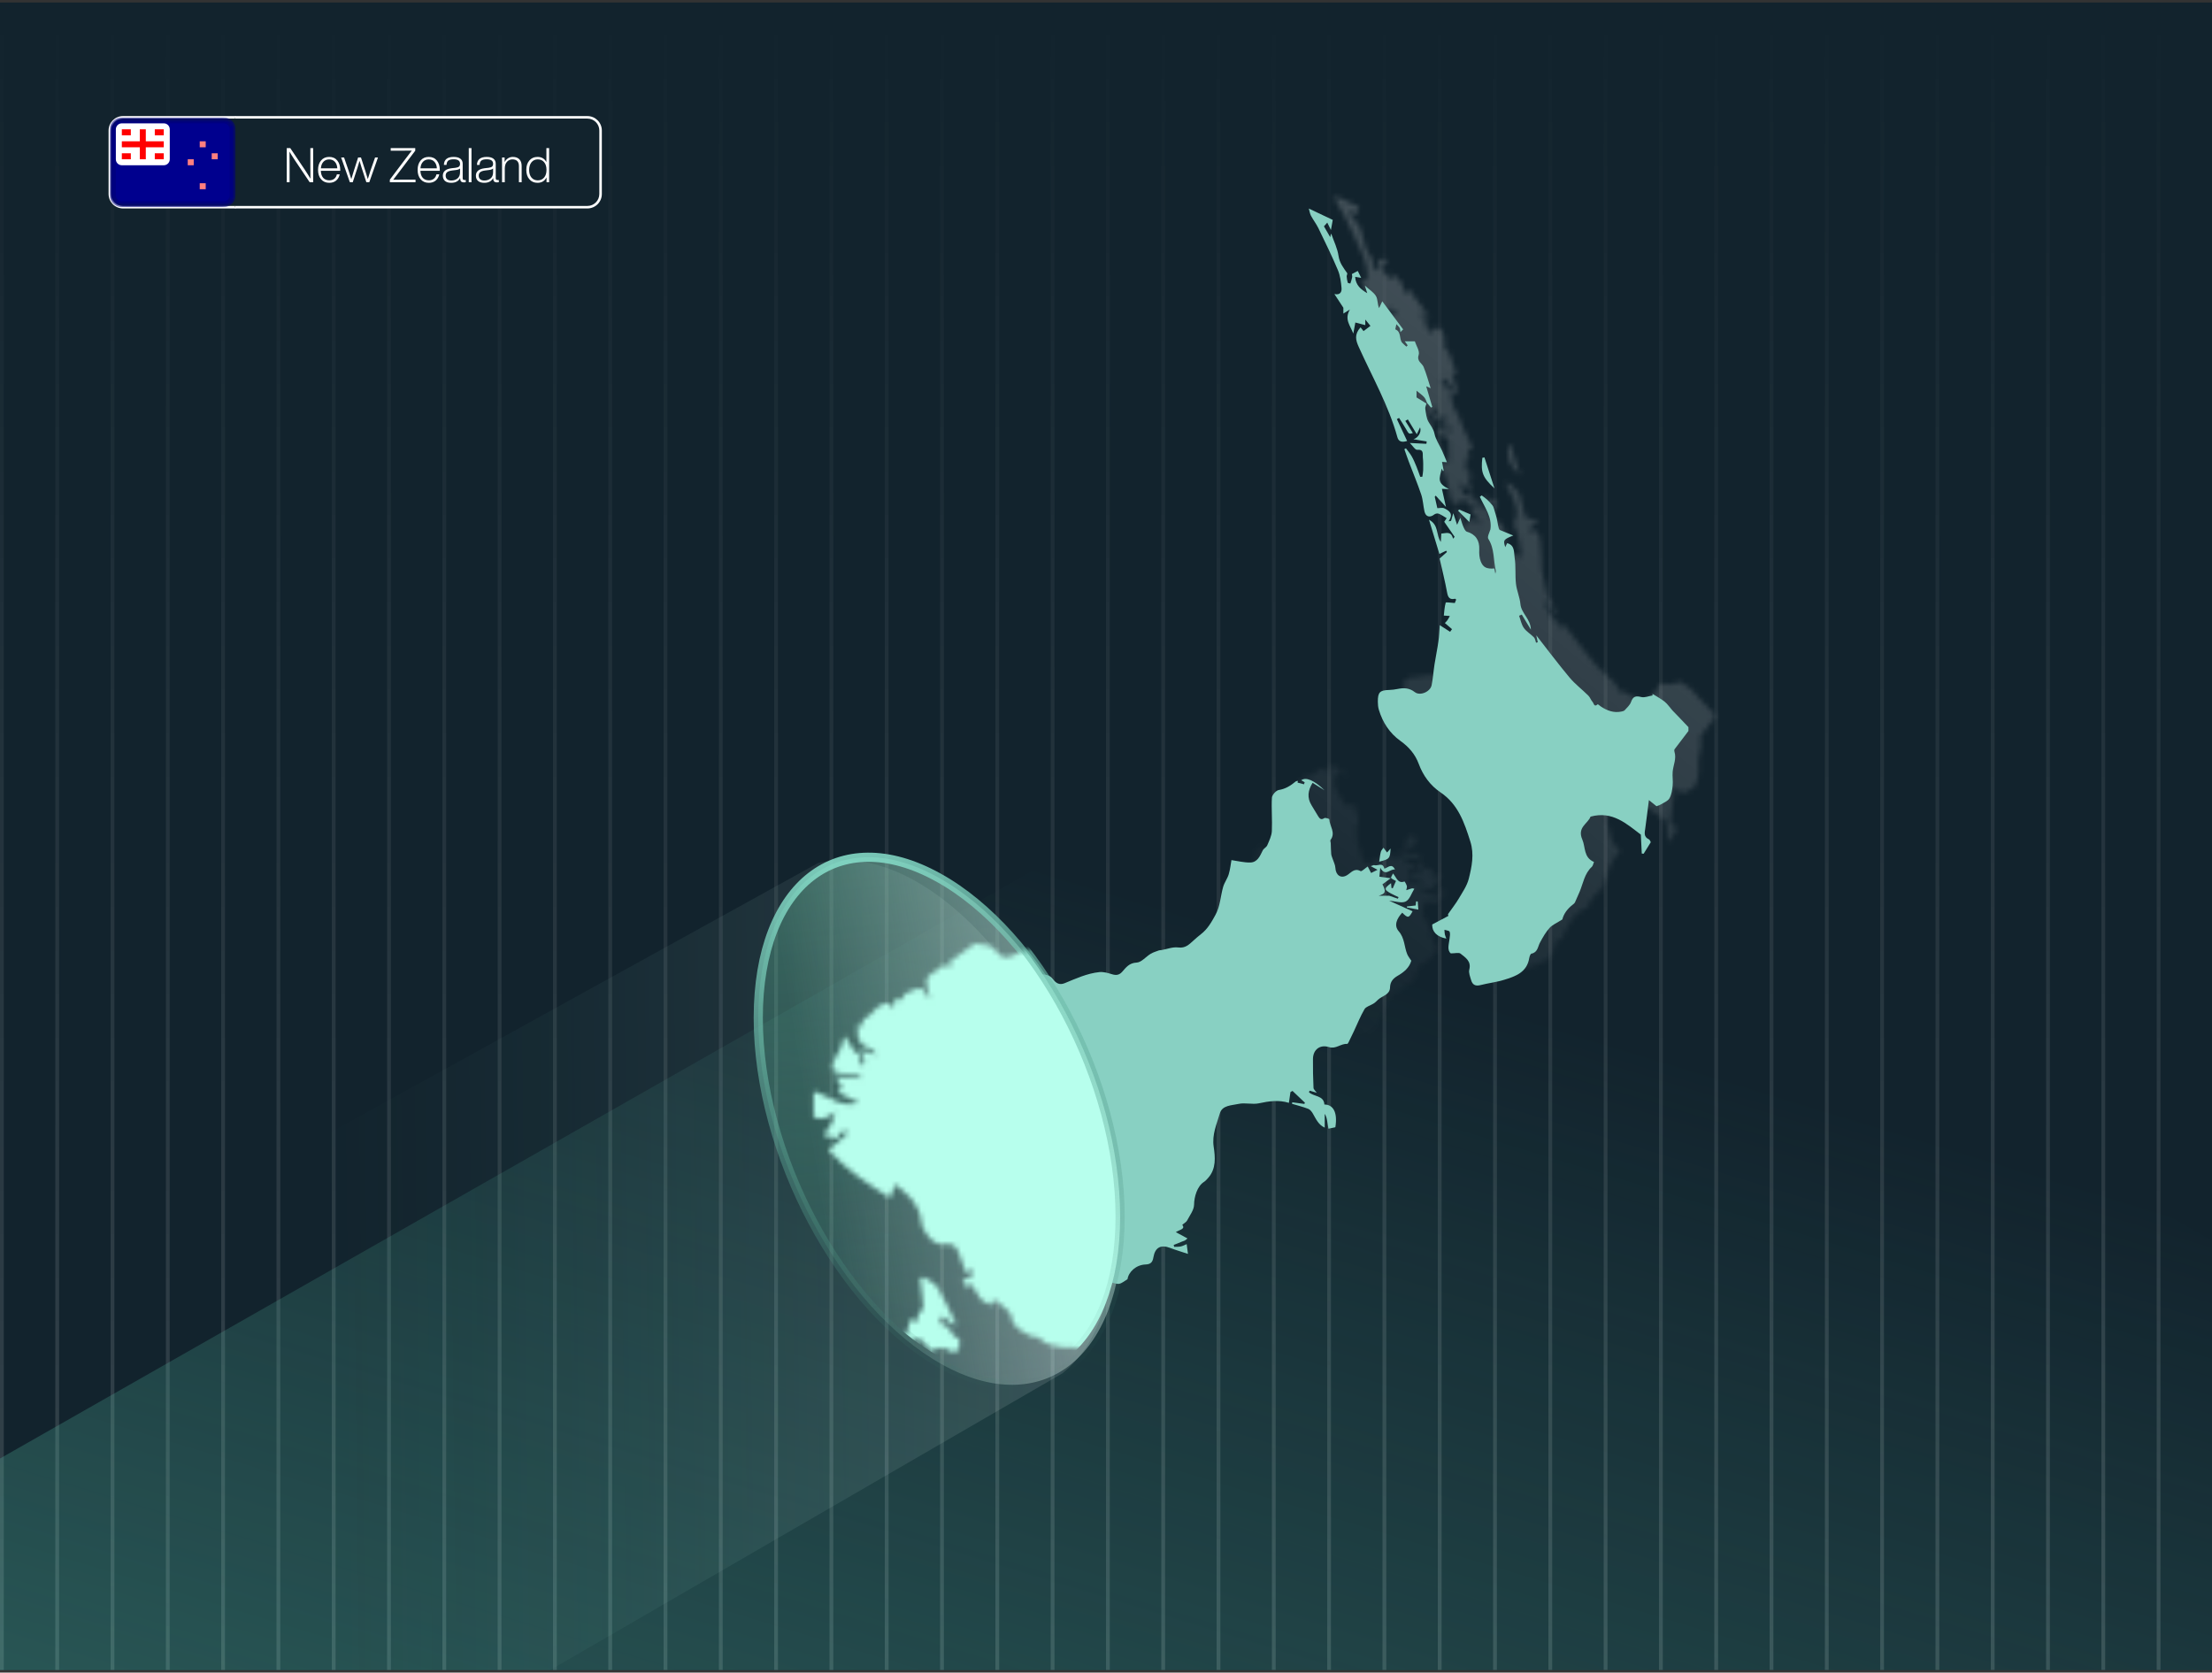 <?xml version="1.0" encoding="UTF-8"?> <svg xmlns="http://www.w3.org/2000/svg" width="443" height="335" viewBox="0 0 443 335" fill="none"><rect x="0" y="0" width="443" height="335" fill="#333333" stroke="none"/><g clip-path="url(#clip0_13932_5684)"><rect width="443" height="334" transform="translate(0 0.501)" fill="#12232D"></rect><g opacity="0.49"><line x1="432.304" y1="0.501" x2="432.304" y2="334.501" stroke="url(#paint0_linear_13932_5684)" stroke-opacity="0.3" stroke-width="0.759"></line><line x1="421.229" y1="0.501" x2="421.229" y2="334.501" stroke="url(#paint1_linear_13932_5684)" stroke-opacity="0.3" stroke-width="0.759"></line><line x1="410.155" y1="0.501" x2="410.155" y2="334.501" stroke="url(#paint2_linear_13932_5684)" stroke-opacity="0.3" stroke-width="0.759"></line><line x1="399.08" y1="0.501" x2="399.08" y2="334.501" stroke="url(#paint3_linear_13932_5684)" stroke-opacity="0.3" stroke-width="0.759"></line><line x1="388.005" y1="0.501" x2="388.005" y2="334.501" stroke="url(#paint4_linear_13932_5684)" stroke-opacity="0.3" stroke-width="0.759"></line><line x1="376.929" y1="0.501" x2="376.929" y2="334.501" stroke="url(#paint5_linear_13932_5684)" stroke-opacity="0.3" stroke-width="0.759"></line><line x1="365.854" y1="0.501" x2="365.854" y2="334.501" stroke="url(#paint6_linear_13932_5684)" stroke-opacity="0.3" stroke-width="0.759"></line><line x1="354.78" y1="0.501" x2="354.78" y2="334.501" stroke="url(#paint7_linear_13932_5684)" stroke-opacity="0.3" stroke-width="0.759"></line><line x1="343.705" y1="0.501" x2="343.705" y2="334.501" stroke="url(#paint8_linear_13932_5684)" stroke-opacity="0.3" stroke-width="0.759"></line><line x1="332.63" y1="0.501" x2="332.63" y2="334.501" stroke="url(#paint9_linear_13932_5684)" stroke-opacity="0.3" stroke-width="0.759"></line><line x1="321.554" y1="0.501" x2="321.554" y2="334.501" stroke="url(#paint10_linear_13932_5684)" stroke-opacity="0.3" stroke-width="0.759"></line><line x1="310.479" y1="0.501" x2="310.479" y2="334.501" stroke="url(#paint11_linear_13932_5684)" stroke-opacity="0.3" stroke-width="0.759"></line><line x1="299.405" y1="0.501" x2="299.405" y2="334.501" stroke="url(#paint12_linear_13932_5684)" stroke-opacity="0.3" stroke-width="0.759"></line><line x1="288.33" y1="0.501" x2="288.33" y2="334.501" stroke="url(#paint13_linear_13932_5684)" stroke-opacity="0.3" stroke-width="0.759"></line><line x1="277.255" y1="0.501" x2="277.255" y2="334.501" stroke="url(#paint14_linear_13932_5684)" stroke-opacity="0.3" stroke-width="0.759"></line><line x1="266.179" y1="0.501" x2="266.179" y2="334.501" stroke="url(#paint15_linear_13932_5684)" stroke-opacity="0.3" stroke-width="0.759"></line><line x1="255.104" y1="0.501" x2="255.104" y2="334.501" stroke="url(#paint16_linear_13932_5684)" stroke-opacity="0.3" stroke-width="0.759"></line><line x1="244.03" y1="0.501" x2="244.03" y2="334.501" stroke="url(#paint17_linear_13932_5684)" stroke-opacity="0.3" stroke-width="0.759"></line><line x1="232.955" y1="0.501" x2="232.955" y2="334.501" stroke="url(#paint18_linear_13932_5684)" stroke-opacity="0.3" stroke-width="0.759"></line><line x1="221.88" y1="0.501" x2="221.88" y2="334.501" stroke="url(#paint19_linear_13932_5684)" stroke-opacity="0.3" stroke-width="0.759"></line><line x1="210.804" y1="0.501" x2="210.804" y2="334.501" stroke="url(#paint20_linear_13932_5684)" stroke-opacity="0.3" stroke-width="0.759"></line><line x1="199.729" y1="0.501" x2="199.729" y2="334.501" stroke="url(#paint21_linear_13932_5684)" stroke-opacity="0.3" stroke-width="0.759"></line><line x1="188.655" y1="0.501" x2="188.655" y2="334.501" stroke="url(#paint22_linear_13932_5684)" stroke-opacity="0.3" stroke-width="0.759"></line><line x1="177.58" y1="0.501" x2="177.58" y2="334.501" stroke="url(#paint23_linear_13932_5684)" stroke-opacity="0.3" stroke-width="0.759"></line><line x1="166.505" y1="0.501" x2="166.505" y2="334.501" stroke="url(#paint24_linear_13932_5684)" stroke-opacity="0.3" stroke-width="0.759"></line><line x1="155.429" y1="0.501" x2="155.429" y2="334.501" stroke="url(#paint25_linear_13932_5684)" stroke-opacity="0.3" stroke-width="0.759"></line><line x1="144.354" y1="0.501" x2="144.354" y2="334.501" stroke="url(#paint26_linear_13932_5684)" stroke-opacity="0.3" stroke-width="0.759"></line><line x1="133.28" y1="0.501" x2="133.28" y2="334.501" stroke="url(#paint27_linear_13932_5684)" stroke-opacity="0.3" stroke-width="0.759"></line><line x1="122.205" y1="0.501" x2="122.205" y2="334.501" stroke="url(#paint28_linear_13932_5684)" stroke-opacity="0.3" stroke-width="0.759"></line><line x1="111.13" y1="0.501" x2="111.13" y2="334.501" stroke="url(#paint29_linear_13932_5684)" stroke-opacity="0.3" stroke-width="0.759"></line><line x1="100.054" y1="0.501" x2="100.054" y2="334.501" stroke="url(#paint30_linear_13932_5684)" stroke-opacity="0.3" stroke-width="0.759"></line><line x1="88.979" y1="0.501" x2="88.979" y2="334.501" stroke="url(#paint31_linear_13932_5684)" stroke-opacity="0.3" stroke-width="0.759"></line><line x1="77.905" y1="0.501" x2="77.905" y2="334.501" stroke="url(#paint32_linear_13932_5684)" stroke-opacity="0.3" stroke-width="0.759"></line><line x1="66.83" y1="0.501" x2="66.83" y2="334.501" stroke="url(#paint33_linear_13932_5684)" stroke-opacity="0.3" stroke-width="0.759"></line><line x1="55.755" y1="0.501" x2="55.755" y2="334.501" stroke="url(#paint34_linear_13932_5684)" stroke-opacity="0.3" stroke-width="0.759"></line><line x1="44.679" y1="0.501" x2="44.679" y2="334.501" stroke="url(#paint35_linear_13932_5684)" stroke-opacity="0.3" stroke-width="0.759"></line><line x1="33.604" y1="0.501" x2="33.604" y2="334.501" stroke="url(#paint36_linear_13932_5684)" stroke-opacity="0.3" stroke-width="0.759"></line><line x1="22.529" y1="0.501" x2="22.529" y2="334.501" stroke="url(#paint37_linear_13932_5684)" stroke-opacity="0.3" stroke-width="0.759"></line><line x1="11.455" y1="0.501" x2="11.455" y2="334.501" stroke="url(#paint38_linear_13932_5684)" stroke-opacity="0.3" stroke-width="0.759"></line><line x1="0.38" y1="0.501" x2="0.38" y2="334.501" stroke="url(#paint39_linear_13932_5684)" stroke-opacity="0.3" stroke-width="0.759"></line></g><path d="M261.223 143.402L-32.312 310.519V338.227L476.829 342.557V268.09L261.223 143.402Z" fill="url(#paint40_linear_13932_5684)"></path><mask id="mask0_13932_5684" style="mask-type:alpha" maskUnits="userSpaceOnUse" x="188" y="39" width="156" height="217"><path d="M204.989 243.551C205.712 244.064 206.685 244.422 207.104 245.115C208.185 246.901 209.019 248.839 209.951 250.715C209.848 250.795 209.748 250.875 209.645 250.952C209.058 250.48 208.469 250.011 207.856 249.519C207.655 249.97 207.48 250.364 207.406 250.537C207.846 250.777 208.25 250.97 208.626 251.21C209.31 251.645 209.292 252.841 210.401 252.9C210.448 252.9 210.594 253.977 210.417 254.446C210.219 254.969 209.663 255.294 209.042 254.887C208.09 254.261 207.161 254.176 206.232 255.031C205.591 254.343 204.996 253.707 204.317 252.977C203.897 253.137 203.365 253.338 202.644 253.611C203.166 253.841 203.522 253.998 203.879 254.155V254.464C203.295 254.464 202.677 254.572 202.129 254.423C201.813 254.338 201.38 253.817 201.409 253.531C201.447 253.124 201.872 252.761 202.106 252.364C202.327 251.993 202.706 251.596 202.688 251.225C202.634 250.058 203.061 249.828 204.114 250.388C204.219 249.694 203.825 248.79 204.935 248.573C205.009 248.558 204.881 247.417 204.819 246.803C204.713 245.788 204.582 244.775 204.464 243.763C204.639 243.693 204.814 243.623 204.989 243.551Z" fill="black"></path><path d="M189.837 212.789C189.428 213.018 189.109 213.196 188.79 213.374C188.71 213.32 188.633 213.266 188.553 213.209C188.761 212.83 188.97 212.449 189.168 212.086C191.443 212.694 191.796 213.194 191.361 215.098C189.806 215.113 190.3 213.709 189.837 212.787V212.789Z" fill="black"></path><path d="M195.063 208.319C193.217 206.897 193.045 206.227 194.226 204.918C194.509 206.067 194.769 207.129 195.063 208.319Z" fill="black"></path><path d="M290.87 78.23C290.782 78.586 290.579 78.959 290.633 79.292C290.777 80.188 290.841 81.178 291.289 81.92C291.755 82.691 292.277 83.311 292.478 84.288C292.72 85.468 293.477 86.54 293.992 87.669C294.316 88.38 294.602 89.112 294.97 89.993C294.429 89.955 294.236 89.942 293.984 89.924C294.102 90.54 294.215 91.117 294.326 91.691C294.267 91.712 294.208 91.733 294.149 91.753C294.079 91.591 294.007 91.428 293.932 91.253C293.441 93.338 292.916 94.106 295.363 95.379C294.782 95.353 294.432 95.338 293.961 95.317C294.208 96.412 294.455 97.52 294.777 98.942C293.937 98.02 293.33 97.35 292.72 96.68C292.656 96.757 292.591 96.832 292.53 96.909C292.715 97.721 292.9 98.533 293.052 99.19C293.518 99.19 294.064 99.033 294.439 99.221C295.415 99.708 296.377 100.313 295.284 101.829C295.453 101.798 295.623 101.767 295.793 101.736C295.917 101.311 296.04 100.888 296.241 100.197C296.504 101.001 296.704 101.612 297.003 102.524C297.25 101.991 297.353 101.767 297.652 101.125C297.932 101.965 298.061 102.483 298.28 102.962C298.442 103.315 298.66 103.818 298.956 103.9C300.686 104.395 301.538 105.64 301.443 107.508C301.404 108.291 301.458 109.144 301.741 109.861C302.225 111.087 302.954 111.383 304.467 111.27C304.516 111.538 304.567 111.811 304.663 112.321C304.732 111.979 304.789 111.868 304.768 111.775C304.256 109.641 304.529 107.34 303.26 105.343C303 104.934 303.499 104.039 303.674 103.452C304.053 100.981 302.524 99.033 301.553 96.902C301.68 96.814 301.806 96.724 301.932 96.636C302.295 96.912 302.678 97.165 303.01 97.471C303.389 97.819 303.736 98.208 304.071 98.6C304.202 98.754 304.289 98.961 304.349 99.159C304.585 99.953 304.845 100.746 305.013 101.555C305.17 102.313 305.224 103.091 305.52 103.542C306.431 103.918 307.342 104.295 308.253 104.668C306.307 105.441 306.179 105.596 306.652 106.998C306.801 106.681 306.904 106.459 307.025 106.201C308.608 106.591 308.361 108.075 308.526 109.093C308.804 110.811 308.598 112.602 308.794 114.339C308.948 115.705 309.558 117.022 309.684 118.387C309.859 120.279 311.723 121.343 311.779 123.515C311.092 122.381 310.523 121.443 309.954 120.505C309.777 120.585 309.597 120.663 309.419 120.742C309.723 121.562 309.882 122.484 310.369 123.175C310.891 123.917 311.759 124.407 312.402 125.077C312.644 125.329 312.683 125.778 312.814 126.138L313.161 126.046C313.056 125.556 312.95 125.066 312.86 124.657C315.043 127.445 317.21 130.341 319.526 133.111C320.638 134.441 322.056 135.51 323.292 136.739C323.647 137.092 323.804 137.639 324.146 138.01C324.381 138.262 324.445 139.144 325.163 138.466C325.202 138.43 325.585 138.775 325.817 138.927C327.047 139.744 328.365 140.234 329.87 139.935C330.115 139.886 330.416 139.826 330.565 139.662C331.036 139.138 331.626 138.623 331.847 137.989C332.241 136.868 332.797 136.747 333.878 137.015C334.568 137.188 335.391 136.824 336.156 136.703C336.145 136.595 336.138 136.489 336.127 136.381C336.948 136.899 337.824 137.348 338.575 137.953C339.167 138.43 339.597 139.105 340.112 139.68C340.449 140.053 340.812 140.401 341.162 140.767C341.888 141.527 342.613 142.287 343.337 143.047V143.82C342.41 145.034 341.476 146.24 340.565 147.467C340.48 147.58 340.485 147.815 340.534 147.967C340.982 149.361 340.297 150.644 340.176 151.979C340.094 152.894 340.271 153.837 340.176 154.749C340.083 155.628 339.955 156.581 339.525 157.318C339.198 157.88 338.39 158.173 337.775 158.547C337.489 158.72 337.149 158.802 336.938 158.885C336.374 158.431 335.878 158.034 335.417 157.663C335.157 159.709 334.943 161.49 334.696 163.265C334.575 164.139 334.318 165.015 335.412 165.515C335.605 165.602 335.692 165.927 335.795 166.089C335.299 166.893 334.833 167.648 334.367 168.401C334.241 168.391 334.115 168.38 333.989 168.37C333.932 167.203 333.875 166.038 333.803 164.577C331.029 162.49 328.146 159.756 323.729 160.974C323.207 162.389 321.009 163.093 322.077 165.551C322.751 167.102 322.298 169.146 324.419 170.053C324.26 170.431 324.213 170.815 323.997 171.014C322.499 172.382 322.252 174.348 321.518 176.08C321.225 176.773 320.926 177.466 320.607 178.149C320.538 178.296 320.396 178.425 320.262 178.525C319.09 179.413 318.363 180.428 318.08 181.568C316.999 182.262 316.103 182.62 315.519 183.264C314.752 184.112 314.173 185.153 313.619 186.168C313.159 187.016 313.166 188.165 311.887 188.418C311.689 188.456 311.506 188.979 311.455 189.299C310.984 192.2 308.66 192.973 306.359 193.677C304.832 194.143 303.219 194.321 301.669 194.718C300.678 194.97 300.081 194.654 299.816 193.726C299.618 193.035 299.283 192.247 299.445 191.615C299.886 189.904 298.666 189.196 297.68 188.405C297.35 188.142 296.635 188.363 295.742 188.363C294.954 187.701 295.358 186.56 295.49 185.459C295.546 184.978 295.662 184.444 295.508 184.022C295.428 183.797 294.831 183.759 294.468 183.638C294.493 183.949 294.493 184.269 294.555 184.573C294.607 184.831 294.73 185.075 294.849 185.398C292.916 185.045 291.987 183.998 292.015 182.579C293.127 181.986 294.113 181.46 295.245 180.86C295.245 180.87 295.181 180.517 295.181 180.504C296.009 179.319 296.753 178.386 297.35 177.368C298.097 176.093 298.99 174.815 299.342 173.418C299.952 170.998 300.46 168.496 299.662 165.979C298.47 162.216 297.24 158.514 293.711 156.135C291.644 154.741 290.195 152.765 289.33 150.427C288.602 148.454 287.336 147.005 285.645 145.799C283.493 144.261 282.108 142.12 281.341 139.595C281.182 139.071 281.133 138.499 281.13 137.95C281.122 136.044 281.534 135.652 283.411 135.6C283.964 135.585 284.52 135.513 285.063 135.405C286.309 135.155 287.426 135.165 288.535 136.033C289.58 136.853 291.637 135.971 291.902 134.655C292.177 133.284 292.265 131.874 292.481 130.488C292.72 128.942 293.047 127.409 293.268 125.86C293.418 124.811 293.446 123.747 293.533 122.621C294.187 123.041 294.892 123.497 295.6 123.951C295.729 123.775 295.86 123.598 295.989 123.422C295.59 123.082 295.191 122.739 294.555 122.196C294.581 122.17 294.841 121.933 295.047 121.657C295.245 121.389 295.384 121.077 295.549 120.784C295.255 120.763 294.964 120.745 294.344 120.701C294.437 119.926 294.478 118.985 294.728 118.109C294.764 117.983 295.816 118.15 296.542 118.189C296.589 118.073 296.707 117.784 296.82 117.506C296.712 117.421 296.64 117.32 296.591 117.331C295.556 117.565 295.191 117.125 295.006 116.099C294.586 113.79 294.002 111.512 293.5 109.283C294.022 108.819 294.499 108.394 294.975 107.969C294.923 107.884 294.872 107.796 294.818 107.711C294.439 107.892 294.061 108.075 293.461 108.363C292.805 106.204 292.144 104.029 291.374 101.504C293.415 102.555 292.754 104.645 293.75 105.949C293.783 105.377 293.814 104.864 293.847 104.279C294.769 104.23 295.811 103.699 296.192 105.307C296.3 105.184 296.408 105.057 296.514 104.934C295.85 103.972 295.183 103.009 294.429 101.919C294.509 101.798 294.679 101.543 294.913 101.192C294.347 100.862 293.86 100.514 293.32 100.298C293.08 100.203 292.656 100.28 292.447 100.445C291.557 101.153 290.72 100.947 290.471 99.847C290.216 98.721 290.18 97.53 289.814 96.448C289.068 94.23 288.159 92.065 287.331 89.875C287.017 89.047 286.736 88.21 286.44 87.375L286.759 87.208C287.148 87.739 287.59 88.241 287.915 88.808C288.288 89.462 288.579 90.168 288.867 90.869C289.142 91.539 289.372 92.23 289.621 92.913C289.763 92.908 289.902 92.902 290.043 92.897C290.1 92.457 290.2 92.016 290.208 91.573C290.221 90.733 290.244 89.885 290.144 89.055C290.061 88.393 290.442 87.378 289.009 87.501C288.599 87.537 288.113 86.695 287.539 86.136C288.895 86.203 289.876 86.252 290.857 86.301C290.877 86.143 290.895 85.986 290.916 85.826C290.03 85.68 289.145 85.533 288.26 85.386C289.158 85.131 289.938 83.994 289.593 83.005C289.384 83.44 289.222 83.781 288.931 84.389C288.27 83.288 287.704 82.35 287.137 81.412C286.97 81.513 286.803 81.616 286.636 81.716C287.14 82.528 287.645 83.337 288.144 84.139C287.387 84.396 287.338 84.347 286.741 83.296C286.319 82.551 285.838 81.84 285.385 81.114C285.238 81.193 285.089 81.273 284.942 81.353C285.614 82.786 286.286 84.221 286.996 85.731C285.907 86.079 285.284 85.834 285.053 84.997C283.284 78.601 279.985 72.86 277.293 66.864C276.688 65.516 276.4 64.38 277.668 62.97C277.869 63.223 278.07 63.475 278.268 63.725C278.641 63.444 279.148 63.063 279.653 62.681C279.362 62.321 279.071 61.962 278.621 61.408V62.532C277.972 62.359 277.383 62.205 276.629 62.006C276.518 62.596 276.4 63.228 276.217 64.22C275.597 62.563 274.374 61.398 275.532 59.401C274.943 59.77 274.698 59.922 274.227 60.215V59.048C273.568 58.043 272.997 57.172 272.428 56.301C273.664 56.58 273.921 55.776 273.862 55.106C273.756 53.889 273.597 52.614 273.128 51.506C271.934 48.674 270.58 45.909 269.239 43.144C268.815 42.265 268.199 41.479 267.739 40.616C267.522 40.209 267.461 39.719 267.304 39.178C269.077 40.021 270.601 40.742 272.101 41.454C272.006 41.987 271.901 42.575 271.736 43.481C271.417 42.832 271.224 42.446 271.005 41.997C270.765 42.265 270.529 42.531 270.341 42.742C270.789 43.515 271.208 44.242 271.597 44.914C271.617 44.816 271.682 44.53 271.751 44.221C271.787 44.267 271.831 44.301 271.846 44.345C272.341 45.78 273.048 47.187 273.26 48.663C273.463 50.091 274.248 51.052 274.992 52.122C275.082 52.253 274.871 52.565 274.889 52.784C274.922 53.204 274.984 53.632 275.113 54.031C275.144 54.132 275.625 54.196 275.63 54.183C275.774 53.771 275.908 53.351 275.99 52.923C276.029 52.722 275.952 52.503 275.931 52.299C276.327 52.091 276.703 51.892 277.113 51.678C277.285 52.024 277.501 52.462 277.8 53.062C277.303 52.977 276.966 52.92 276.587 52.856C276.685 54.523 277.733 55.379 279.009 56.131C278.878 55.711 278.76 55.332 278.533 54.611C279.473 55.466 280.332 55.977 280.77 56.732C281.143 57.378 281.03 58.309 281.38 59.118C281.55 58.754 281.72 58.391 282.018 57.752C283.475 59.71 284.837 61.545 286.201 63.38C286.015 63.565 285.83 63.753 285.645 63.939C285.604 63.658 285.616 63.351 285.503 63.104C285.387 62.857 285.143 62.671 284.849 62.341C284.757 62.805 284.597 63.359 284.651 63.382C285.907 63.893 285.336 65.312 286.023 66.078C286.273 66.356 286.576 66.585 286.854 66.835C286.937 66.75 287.022 66.663 287.104 66.578C286.88 66.271 286.659 65.962 286.52 65.771H288.54C288.813 66.632 289.557 67.719 289.31 68.49C288.885 69.814 289.966 70.11 290.293 70.894C290.849 72.229 291.214 73.641 291.709 75.169C291.307 74.991 291.034 74.87 290.815 74.775C291.22 76.15 291.629 77.537 292.035 78.923L291.781 79.037C291.521 78.735 291.261 78.431 291.003 78.129C290.805 77.73 290.684 77.258 290.393 76.947C289.927 76.447 289.348 76.05 288.88 75.661V77.006C289.683 77.501 290.28 77.869 290.877 78.238L290.87 78.23Z" fill="black"></path><path d="M263.976 218.184C264.787 218.295 265.6 218.406 266.411 218.517C266.452 218.437 266.491 218.357 266.532 218.277C265.701 217.486 264.869 216.698 264.038 215.907C263.902 215.984 263.768 216.061 263.631 216.141C263.531 216.832 263.431 217.522 263.317 218.3C261.292 217.672 259.331 217.955 257.313 218.391C256.003 218.674 254.53 218.218 253.226 218.514C251.874 218.821 249.967 218.754 249.491 220.403C248.868 222.56 247.887 224.629 248.255 227.1C248.562 229.154 248.783 231.463 247.177 233.3C246.904 233.614 246.611 233.937 246.269 234.161C244.958 235.016 244.341 237.14 244.328 238.683C244.318 239.755 243.471 240.835 242.928 241.876C242.768 242.185 242.377 242.373 241.968 242.721C242.591 243.592 241.612 243.62 240.668 244.195C241.45 244.618 242.233 245.038 243.015 245.46C242.858 245.584 242.704 245.71 242.547 245.834C241.777 246.143 241.01 246.452 240.241 246.761C240.279 246.888 240.315 247.014 240.354 247.143C240.794 247.12 241.247 247.153 241.672 247.06C242.078 246.973 242.457 246.754 242.848 246.594C242.915 247.117 242.984 247.64 243.103 248.555C241.723 248.096 240.64 247.779 239.592 247.375C237.675 246.635 236.524 247.238 236.182 249.238C236.03 250.134 235.716 250.632 234.622 250.67C232.697 250.737 231.207 252.17 230.998 253.621C230.368 253.995 229.909 254.415 229.382 254.533C228.911 254.639 228.365 254.384 227.85 254.348C227.387 254.314 226.913 254.402 226.453 254.363C225.997 254.324 225.547 254.214 225.104 254.095C224.582 253.956 224.033 253.845 223.565 253.593C223.151 253.371 222.834 252.969 222.42 252.601C222.407 252.611 222.165 252.91 222.072 252.868C221.357 252.557 220.628 252.24 219.985 251.807C219.169 251.258 218.502 250.603 218.399 249.472C218.361 249.034 217.787 248.609 217.393 248.251C216.852 247.761 216.253 247.341 215.64 246.862C215.625 247.14 215.607 247.444 215.589 247.79C213.643 247.599 213.138 245.976 212.289 244.447C212.099 244.911 212.009 245.128 211.867 245.473C211.514 244.829 211.236 244.321 210.943 243.785C211.445 243.754 212.163 243.86 212.25 243.672C212.454 243.229 212.361 242.646 212.135 242.061C211.98 242.316 211.826 242.572 211.525 243.069C211.11 241.899 210.773 240.922 210.42 239.951C210.029 238.874 209.471 238.273 208.114 238.531C206.56 238.827 204.725 236.593 204.611 234.934C204.542 233.929 204.061 232.839 203.458 232.009C202.751 231.032 201.711 230.298 200.673 229.324C200.38 230.038 200.169 230.556 199.824 231.396C196.365 229.218 193.042 227.08 190.417 224.075C191.663 222.967 192.633 222.104 193.503 221.331C192.973 221.323 191.987 220.833 191.884 222.289C191.181 222.145 190.546 222.016 189.634 221.831C190.177 221.04 190.569 220.468 190.983 219.859C191.119 219.334 191.279 218.715 191.439 218.097C190.566 219.009 189.609 219.617 188.113 219.037V215.048C190.327 215.716 192.216 217.625 195.106 216.863C193.863 216.242 192.908 215.762 191.82 215.221C192.082 214.932 192.314 214.677 192.463 214.515C192.193 214.049 191.91 213.562 191.441 212.76C192.975 212.915 194.105 213.028 195.235 213.142C195.253 212.992 195.268 212.843 195.286 212.693C194.272 212.552 193.258 212.402 192.242 212.273C191.017 212.119 190.708 211.593 191.212 210.454C191.513 209.771 191.848 209.101 192.262 208.496C192.417 207.944 192.571 207.393 192.787 206.609C193.83 207.609 193.902 208.869 195.016 209.387C195.289 209.513 195.217 210.39 195.317 211.003C196.187 211.011 196.216 210.848 195.279 208.761C196.192 209.042 196.893 209.256 197.739 209.516C197.546 209.258 197.397 208.823 197.122 208.72C195.16 207.983 194.628 207.109 194.898 204.762C195.202 204.842 195.49 204.916 195.907 205.025C195.083 203.937 196.035 203.919 196.602 203.504C197.258 203.022 197.557 202.27 198.465 201.834C199.672 201.257 199.997 201.587 200.3 202.51C200.447 201.922 200.594 201.34 200.738 200.757C201.036 200.853 201.338 200.951 201.682 201.061C201.775 199.907 202.874 199.837 203.698 199.438C205.211 198.706 205.16 200.469 205.986 200.889C205.842 200.263 205.764 199.631 205.551 199.046C205.057 197.686 205.909 197.134 206.884 196.591C207.286 196.366 207.628 196.037 208.117 195.663C208.274 195.733 208.606 195.882 209.157 196.127C209.062 195.588 209 195.243 208.992 195.197C210.251 194.279 211.435 193.419 212.799 192.424C213.265 192.483 214.145 192.524 214.979 192.736C215.396 192.841 215.818 193.197 216.088 193.553C216.706 194.372 217.411 194.74 218.41 194.331C220.669 193.403 222.906 192.367 225.359 192.112C226.185 192.027 227.078 192.287 227.894 192.54C228.72 192.795 229.335 192.72 229.93 192.05C230.705 191.177 231.333 190.275 232.828 190.205C233.788 190.161 234.676 189.025 235.639 188.445C236.148 188.139 236.743 187.971 237.307 187.76C237.451 187.706 237.623 187.729 237.78 187.703C238.91 187.507 240.076 187.033 241.162 187.178C242.598 187.366 243.334 186.572 244.202 185.796C244.686 185.363 245.167 184.928 245.682 184.534C247.025 183.508 247.81 182.117 248.613 180.648C249.591 178.852 249.609 176.886 250.155 175.028C250.412 174.154 251.007 173.384 251.269 172.51C251.573 171.495 251.679 170.42 251.813 169.678C253.009 169.846 254.309 170.194 255.596 170.16C257.009 170.127 257.529 168.874 258.075 167.751C258.27 167.346 258.818 167.107 258.991 166.702C259.382 165.78 259.863 164.813 259.91 163.844C260.018 161.628 259.791 159.394 259.92 157.181C259.953 156.619 260.746 155.727 261.292 155.64C262.643 155.423 263.66 154.774 264.651 153.949C264.769 153.851 264.962 153.846 265.119 153.797C265.096 153.916 265.073 154.034 265.052 154.156C265.485 154.269 265.914 154.382 266.347 154.496C266.391 154.359 266.434 154.223 266.478 154.086C266.252 153.955 266.023 153.823 265.793 153.689C266.715 152.999 268.357 153.658 270.462 155.704C269.677 155.212 268.892 154.72 268.064 154.197C267.127 155.714 266.923 157.17 267.845 158.683C268.29 159.412 268.717 160.154 269.173 160.878C269.459 161.332 269.739 161.711 270.398 161.275C270.609 161.136 271.404 161.399 271.409 161.502C271.471 162.883 272.758 164.205 271.644 165.656C271.551 165.777 271.687 166.066 271.698 166.277C271.729 167.004 271.726 167.733 271.79 168.457C271.819 168.782 271.973 169.096 272.074 169.413C272.264 170.013 272.593 170.606 272.624 171.214C272.696 172.691 273.71 173.438 274.933 172.719C275.793 172.214 276.4 171.196 277.677 171.887C277.89 172.003 278.513 171.358 279.103 170.962C279.334 171.405 279.558 171.833 279.782 172.258C280.14 172.08 280.518 171.894 281.069 171.621C280.644 171.394 280.382 171.253 279.715 170.897C280.088 170.781 280.281 170.647 280.415 170.694C281.087 170.92 282.111 170.008 282.436 171.387C283.133 171.222 283.908 170.199 284.562 171.57C283.548 171.387 282.672 173.095 281.617 171.212C281.527 172.137 281.473 172.714 281.445 173C282.137 173.095 282.752 173.18 283.71 173.312C282.94 173.881 282.495 174.208 282.052 174.536C282.827 176.015 282.68 176.406 281.298 176.821H283.414C283.81 176.955 284.479 177.182 285.146 177.409C285.19 177.306 285.233 177.2 285.277 177.097C284.768 176.855 284.248 176.633 283.753 176.363C282.351 175.595 282.346 175.358 283.777 174.299C283.808 174.657 283.833 174.953 283.859 175.249C283.944 175.278 284.026 175.309 284.111 175.337C284.338 174.824 284.564 174.314 284.765 173.858C284.338 173.611 283.977 173.495 283.784 173.25C283.705 173.147 283.985 172.763 284.173 172.348C284.894 173.224 285.138 174.438 286.464 173.961C286.515 173.943 286.857 174.538 286.942 174.876C287.004 175.126 286.868 175.427 286.819 175.705C287.151 175.6 287.486 175.494 287.818 175.386C287.936 175.347 288.049 175.293 288.438 175.419C287.879 176.306 287.511 177.587 286.711 177.973C285.882 178.375 284.636 177.911 283.396 177.811C285.071 178.568 286.582 179.251 288.085 179.931C287.354 181.305 287.141 181.349 286.021 180.212C284.973 181.32 284.276 182.74 285.308 183.926C286.531 185.333 286.399 187.028 287.02 188.533C287.208 188.986 287.542 189.381 287.83 189.834C287.431 191.249 286.348 192.128 285.107 192.847C284.196 193.375 283.604 194.032 283.576 195.173C283.54 196.663 282.057 196.843 281.213 197.603C280.843 197.938 280.513 198.317 280.104 198.505C279.54 198.843 278.745 199.044 278.457 199.541C277.638 200.948 277.031 202.479 276.336 203.958C275.996 204.677 275.654 205.396 275.299 206.107C275.224 206.256 275.085 206.504 274.99 206.496C273.728 206.395 272.738 207.576 271.366 207.138C269.559 206.56 268.161 207.617 268.138 209.503C268.115 211.436 268.161 213.368 268.249 215.298C268.264 215.618 268.65 215.922 268.903 216.285C268.401 216.136 267.945 215.999 267.49 215.863C267.433 215.958 267.376 216.053 267.32 216.149C268.251 217.097 270.316 216.759 270.429 218.635C272.2 218.633 273.108 220.228 272.622 223.186C272.231 223.271 271.801 223.361 271.237 223.482C271.144 222.91 271.067 222.421 270.982 221.931C270.897 221.447 270.805 220.962 270.496 220.501V223.269C269.237 222.709 268.735 221.519 268.102 220.426C267.889 220.055 267.559 219.64 267.186 219.496C266.133 219.091 265.034 218.818 263.951 218.494C263.961 218.391 263.974 218.29 263.984 218.187L263.976 218.184Z" fill="black"></path><path d="M302.477 89.02C303.152 91.092 303.823 93.166 304.498 95.238C302.081 93.012 301.739 92.015 302.058 89.111C302.199 89.08 302.338 89.049 302.48 89.018L302.477 89.02Z" fill="black"></path><path d="M282.983 168.153C283.205 167.905 283.411 167.676 283.694 167.362C283.578 169.379 283.493 169.48 281.408 169.998C281.519 169.294 281.578 168.65 281.738 168.032C281.815 167.728 282.083 167.475 282.265 167.197C282.487 167.491 282.708 167.784 282.986 168.153H282.983Z" fill="black"></path><path d="M297.42 99.474C298.112 99.77 298.802 100.067 299.703 100.453C299.677 100.613 299.603 101.064 299.456 101.971C298.571 101.082 297.878 100.389 297.188 99.696C297.266 99.621 297.343 99.549 297.42 99.474Z" fill="black"></path><path d="M289.241 179.603C288.263 179.417 287.597 179.291 286.933 179.165C286.94 179.098 286.951 179.033 286.958 178.966C287.53 178.902 288.101 178.835 288.711 178.765C288.727 178.572 288.75 178.265 288.793 177.961C288.793 177.948 289.113 177.956 289.115 177.974C289.167 178.477 289.198 178.979 289.241 179.603Z" fill="black"></path></mask><g mask="url(#mask0_13932_5684)"><rect x="182.404" y="37.956" width="168.754" height="226.202" fill="url(#paint41_linear_13932_5684)" fill-opacity="0.65"></rect></g><path opacity="0.73" d="M-108.442 323.271L163.88 172.835C200.609 164.643 242.183 251.056 212.779 275.061L-65.349 436.168L-108.442 323.271Z" fill="url(#paint42_linear_13932_5684)" fill-opacity="0.17"></path><g data-figma-bg-blur-radius="12.8223"><path d="M162.455 175.562C168.857 170.608 177.793 170.148 187.89 175.74H187.892C198.013 181.326 207.242 191.888 213.945 204.504C220.645 217.112 224.771 231.68 224.771 245.191C224.771 258.739 220.631 268.501 214.174 273.497C207.771 278.451 198.836 278.911 188.739 273.32H188.738C178.636 267.733 169.407 257.18 162.698 244.569C155.994 231.965 151.857 217.397 151.857 203.868C151.858 190.32 155.997 180.559 162.455 175.562Z" fill="url(#paint43_linear_13932_5684)" fill-opacity="0.36"></path><path d="M162.455 175.562C168.857 170.608 177.793 170.148 187.89 175.74H187.892C198.013 181.326 207.242 191.888 213.945 204.504C220.645 217.112 224.771 231.68 224.771 245.191C224.771 258.739 220.631 268.501 214.174 273.497C207.771 278.451 198.836 278.911 188.739 273.32H188.738C178.636 267.733 169.407 257.18 162.698 244.569C155.994 231.965 151.857 217.397 151.857 203.868C151.858 190.32 155.997 180.559 162.455 175.562Z" fill="url(#paint44_linear_13932_5684)"></path><path d="M162.455 175.562C168.857 170.608 177.793 170.148 187.89 175.74H187.892C198.013 181.326 207.242 191.888 213.945 204.504C220.645 217.112 224.771 231.68 224.771 245.191C224.771 258.739 220.631 268.501 214.174 273.497C207.771 278.451 198.836 278.911 188.739 273.32H188.738C178.636 267.733 169.407 257.18 162.698 244.569C155.994 231.965 151.857 217.397 151.857 203.868C151.858 190.32 155.997 180.559 162.455 175.562Z" stroke="url(#paint45_linear_13932_5684)" stroke-width="1.836"></path></g><path d="M199.802 246.141C200.525 246.653 201.498 247.012 201.918 247.705C202.999 249.49 203.833 251.428 204.765 253.304C204.662 253.384 204.561 253.464 204.458 253.541C203.871 253.07 203.282 252.601 202.669 252.109C202.469 252.559 202.294 252.954 202.219 253.126C202.659 253.366 203.063 253.559 203.439 253.799C204.124 254.234 204.106 255.43 205.215 255.489C205.261 255.489 205.408 256.566 205.23 257.035C205.032 257.559 204.476 257.883 203.856 257.476C202.904 256.85 201.974 256.765 201.045 257.62C200.404 256.932 199.81 256.296 199.13 255.567C198.711 255.726 198.178 255.927 197.457 256.201C197.98 256.43 198.335 256.587 198.693 256.744V257.053C198.109 257.053 197.491 257.162 196.943 257.012C196.626 256.927 196.194 256.407 196.222 256.121C196.261 255.714 196.685 255.35 196.92 254.953C197.141 254.582 197.519 254.185 197.501 253.814C197.447 252.647 197.874 252.418 198.927 252.977C199.033 252.284 198.639 251.379 199.748 251.163C199.823 251.147 199.694 250.006 199.632 249.393C199.527 248.377 199.396 247.365 199.277 246.352C199.452 246.282 199.627 246.213 199.802 246.141Z" fill="#88D0C2"></path><path d="M184.65 215.378C184.24 215.608 183.921 215.785 183.602 215.963C183.522 215.909 183.445 215.855 183.365 215.798C183.574 215.42 183.782 215.038 183.98 214.675C186.256 215.283 186.608 215.783 186.173 217.687C184.619 217.703 185.113 216.298 184.65 215.376V215.378Z" fill="#88D0C2"></path><path d="M189.876 210.91C188.031 209.488 187.858 208.818 189.04 207.509C189.323 208.658 189.583 209.72 189.876 210.91Z" fill="#88D0C2"></path><path d="M285.68 80.82C285.593 81.176 285.389 81.549 285.443 81.882C285.587 82.778 285.652 83.768 286.1 84.51C286.565 85.281 287.088 85.902 287.289 86.878C287.531 88.058 288.287 89.13 288.802 90.259C289.126 90.97 289.412 91.702 289.78 92.583C289.24 92.545 289.047 92.532 288.794 92.514C288.913 93.13 289.026 93.707 289.137 94.281C289.077 94.302 289.018 94.323 288.959 94.343C288.89 94.181 288.818 94.019 288.743 93.843C288.251 95.928 287.726 96.696 290.174 97.969C289.592 97.943 289.242 97.928 288.771 97.907C289.018 99.002 289.265 100.11 289.587 101.533C288.748 100.61 288.141 99.94 287.531 99.27C287.466 99.347 287.402 99.422 287.34 99.499C287.525 100.311 287.711 101.123 287.863 101.78C288.329 101.78 288.874 101.623 289.25 101.811C290.225 102.298 291.188 102.903 290.094 104.419C290.264 104.388 290.434 104.357 290.604 104.326C290.727 103.901 290.851 103.478 291.052 102.788C291.314 103.591 291.515 104.202 291.813 105.114C292.061 104.581 292.163 104.357 292.462 103.715C292.743 104.555 292.871 105.073 293.09 105.552C293.252 105.905 293.471 106.408 293.767 106.49C295.497 106.985 296.348 108.23 296.253 110.098C296.215 110.881 296.269 111.734 296.552 112.451C297.036 113.677 297.764 113.974 299.277 113.86C299.326 114.128 299.378 114.401 299.473 114.911C299.543 114.569 299.599 114.458 299.579 114.365C299.066 112.232 299.339 109.93 298.07 107.933C297.81 107.524 298.31 106.63 298.485 106.042C298.863 103.571 297.334 101.623 296.364 99.492C296.49 99.404 296.616 99.314 296.742 99.226C297.105 99.502 297.489 99.755 297.821 100.061C298.199 100.409 298.547 100.798 298.881 101.19C299.012 101.344 299.1 101.551 299.159 101.749C299.396 102.543 299.656 103.336 299.823 104.146C299.98 104.903 300.034 105.681 300.33 106.132C301.241 106.508 302.152 106.885 303.064 107.258C301.118 108.031 300.989 108.186 301.463 109.588C301.612 109.271 301.715 109.049 301.836 108.792C303.419 109.181 303.172 110.665 303.336 111.683C303.614 113.401 303.408 115.192 303.604 116.929C303.758 118.295 304.368 119.612 304.495 120.977C304.67 122.869 306.533 123.933 306.59 126.105C305.902 124.971 305.334 124.033 304.765 123.095C304.587 123.175 304.407 123.253 304.23 123.333C304.533 124.152 304.693 125.074 305.179 125.765C305.702 126.507 306.569 126.997 307.213 127.667C307.454 127.919 307.493 128.368 307.624 128.728L307.972 128.636C307.866 128.146 307.761 127.656 307.671 127.247C309.853 130.035 312.02 132.931 314.337 135.701C315.449 137.031 316.867 138.1 318.102 139.329C318.458 139.682 318.615 140.229 318.957 140.6C319.191 140.852 319.255 141.734 319.974 141.056C320.012 141.02 320.396 141.365 320.627 141.517C321.858 142.334 323.175 142.824 324.681 142.525C324.926 142.476 325.227 142.417 325.376 142.252C325.847 141.729 326.436 141.213 326.658 140.579C327.051 139.458 327.607 139.337 328.688 139.605C329.378 139.778 330.202 139.414 330.966 139.293C330.956 139.185 330.948 139.08 330.938 138.971C331.759 139.489 332.634 139.938 333.386 140.543C333.978 141.02 334.407 141.695 334.922 142.27C335.259 142.643 335.622 142.991 335.972 143.357C336.698 144.117 337.424 144.877 338.147 145.638V146.411C337.221 147.624 336.286 148.83 335.375 150.057C335.29 150.17 335.295 150.405 335.344 150.557C335.792 151.951 335.108 153.234 334.987 154.569C334.904 155.484 335.082 156.427 334.987 157.339C334.894 158.218 334.765 159.171 334.335 159.908C334.008 160.47 333.2 160.763 332.585 161.137C332.299 161.31 331.96 161.392 331.749 161.475C331.185 161.021 330.688 160.624 330.228 160.253C329.968 162.299 329.754 164.08 329.507 165.855C329.386 166.729 329.129 167.605 330.222 168.105C330.415 168.192 330.503 168.517 330.606 168.68C330.109 169.483 329.643 170.238 329.177 170.991C329.051 170.981 328.925 170.97 328.799 170.96C328.742 169.793 328.686 168.628 328.614 167.167C325.839 165.08 322.957 162.346 318.54 163.564C318.017 164.979 315.819 165.683 316.888 168.141C317.562 169.692 317.109 171.736 319.23 172.643C319.07 173.021 319.024 173.405 318.808 173.604C317.31 174.972 317.063 176.938 316.329 178.67C316.036 179.363 315.737 180.056 315.418 180.739C315.348 180.886 315.207 181.015 315.073 181.115C313.901 182.003 313.173 183.018 312.89 184.158C311.809 184.852 310.914 185.21 310.329 185.854C309.562 186.702 308.983 187.743 308.43 188.758C307.969 189.606 307.977 190.755 306.698 191.008C306.5 191.046 306.317 191.569 306.265 191.889C305.794 194.79 303.47 195.564 301.169 196.267C299.643 196.733 298.029 196.911 296.48 197.308C295.489 197.561 294.892 197.244 294.627 196.316C294.428 195.625 294.094 194.837 294.256 194.206C294.696 192.495 293.476 191.786 292.49 190.995C292.161 190.732 291.445 190.954 290.552 190.954C289.765 190.291 290.169 189.15 290.3 188.049C290.357 187.568 290.472 187.034 290.318 186.612C290.238 186.387 289.641 186.349 289.278 186.228C289.304 186.539 289.304 186.859 289.366 187.163C289.417 187.421 289.541 187.666 289.659 187.988C287.726 187.635 286.797 186.588 286.825 185.169C287.937 184.576 288.923 184.05 290.056 183.45C290.056 183.46 289.991 183.107 289.991 183.094C290.82 181.909 291.564 180.976 292.161 179.958C292.907 178.683 293.8 177.405 294.153 176.008C294.763 173.588 295.27 171.086 294.472 168.569C293.281 164.807 292.05 161.104 288.522 158.725C286.455 157.331 285.006 155.355 284.141 153.018C283.413 151.044 282.146 149.596 280.455 148.39C278.304 146.851 276.919 144.71 276.152 142.185C275.992 141.661 275.943 141.089 275.941 140.541C275.933 138.634 276.345 138.242 278.221 138.191C278.775 138.175 279.33 138.103 279.874 137.995C281.119 137.745 282.236 137.755 283.346 138.623C284.391 139.443 286.447 138.562 286.712 137.245C286.988 135.874 287.075 134.464 287.291 133.078C287.531 131.532 287.858 129.999 288.079 128.45C288.228 127.401 288.256 126.337 288.344 125.211C288.998 125.631 289.703 126.087 290.411 126.541C290.539 126.365 290.671 126.188 290.799 126.012C290.4 125.672 290.001 125.33 289.366 124.786C289.391 124.76 289.651 124.523 289.857 124.247C290.056 123.979 290.195 123.668 290.359 123.374C290.066 123.353 289.775 123.335 289.155 123.291C289.247 122.516 289.289 121.575 289.538 120.699C289.574 120.573 290.627 120.74 291.353 120.779C291.399 120.663 291.517 120.374 291.631 120.096C291.523 120.011 291.451 119.911 291.402 119.921C290.367 120.155 290.001 119.715 289.816 118.689C289.397 116.38 288.812 114.102 288.31 111.873C288.833 111.41 289.309 110.984 289.785 110.559C289.734 110.474 289.682 110.387 289.628 110.302C289.25 110.482 288.872 110.665 288.272 110.953C287.616 108.794 286.954 106.619 286.185 104.094C288.226 105.145 287.564 107.235 288.56 108.539C288.594 107.967 288.624 107.454 288.658 106.869C289.579 106.82 290.622 106.289 291.003 107.897C291.111 107.774 291.219 107.647 291.324 107.524C290.66 106.563 289.994 105.599 289.24 104.509C289.319 104.388 289.489 104.133 289.724 103.782C289.157 103.452 288.671 103.104 288.13 102.888C287.891 102.793 287.466 102.87 287.258 103.035C286.367 103.744 285.531 103.537 285.281 102.437C285.026 101.311 284.99 100.121 284.625 99.038C283.878 96.82 282.97 94.655 282.141 92.465C281.827 91.638 281.547 90.8 281.251 89.965L281.57 89.798C281.958 90.329 282.401 90.831 282.725 91.398C283.099 92.052 283.389 92.758 283.678 93.459C283.953 94.129 284.182 94.82 284.432 95.503C284.573 95.498 284.712 95.493 284.854 95.487C284.91 95.047 285.011 94.606 285.019 94.163C285.031 93.323 285.055 92.475 284.954 91.645C284.872 90.983 285.253 89.968 283.819 90.091C283.41 90.128 282.924 89.285 282.35 88.726C283.706 88.793 284.687 88.842 285.667 88.891C285.688 88.734 285.706 88.576 285.726 88.417C284.841 88.27 283.956 88.123 283.07 87.976C283.968 87.721 284.748 86.584 284.403 85.595C284.195 86.03 284.033 86.371 283.742 86.979C283.081 85.878 282.514 84.94 281.948 84.002C281.781 84.103 281.613 84.206 281.446 84.306C281.951 85.118 282.455 85.927 282.954 86.729C282.198 86.986 282.149 86.938 281.552 85.886C281.13 85.141 280.648 84.43 280.195 83.704C280.049 83.783 279.899 83.863 279.753 83.943C280.424 85.376 281.096 86.811 281.806 88.321C280.718 88.669 280.095 88.424 279.863 87.587C278.095 81.191 274.795 75.45 272.103 69.454C271.498 68.106 271.21 66.97 272.479 65.56C272.68 65.813 272.881 66.065 273.079 66.315C273.452 66.034 273.959 65.653 274.463 65.272C274.173 64.911 273.882 64.553 273.431 63.999V65.122C272.783 64.949 272.193 64.795 271.439 64.596C271.328 65.186 271.21 65.818 271.027 66.81C270.407 65.153 269.185 63.988 270.343 61.991C269.753 62.36 269.509 62.512 269.038 62.806V61.638C268.379 60.633 267.808 59.762 267.239 58.891C268.474 59.17 268.732 58.366 268.672 57.696C268.567 56.479 268.407 55.204 267.939 54.096C266.745 51.264 265.391 48.499 264.05 45.734C263.625 44.855 263.01 44.069 262.549 43.206C262.333 42.799 262.271 42.309 262.114 41.768C263.888 42.611 265.411 43.332 266.912 44.044C266.817 44.577 266.711 45.165 266.546 46.072C266.227 45.422 266.034 45.036 265.815 44.587C265.576 44.855 265.339 45.121 265.151 45.332C265.599 46.105 266.019 46.832 266.407 47.504C266.428 47.406 266.492 47.12 266.562 46.811C266.598 46.858 266.642 46.891 266.657 46.935C267.151 48.37 267.859 49.777 268.07 51.254C268.273 52.681 269.058 53.642 269.802 54.712C269.892 54.843 269.681 55.155 269.699 55.374C269.733 55.794 269.795 56.222 269.923 56.621C269.954 56.722 270.435 56.786 270.441 56.773C270.585 56.361 270.719 55.941 270.801 55.513C270.839 55.312 270.762 55.093 270.742 54.889C271.138 54.681 271.514 54.482 271.923 54.269C272.095 54.614 272.312 55.052 272.61 55.652C272.114 55.567 271.776 55.511 271.398 55.446C271.496 57.113 272.543 57.969 273.82 58.721C273.689 58.301 273.57 57.922 273.344 57.201C274.283 58.056 275.143 58.567 275.58 59.322C275.954 59.968 275.84 60.899 276.19 61.708C276.36 61.344 276.53 60.981 276.829 60.342C278.286 62.3 279.647 64.135 281.011 65.97C280.826 66.155 280.641 66.344 280.455 66.529C280.414 66.248 280.427 65.942 280.314 65.694C280.198 65.447 279.953 65.261 279.66 64.931C279.567 65.395 279.408 65.949 279.462 65.972C280.718 66.483 280.146 67.903 280.834 68.668C281.083 68.946 281.387 69.175 281.665 69.425C281.747 69.34 281.832 69.253 281.915 69.168C281.691 68.861 281.469 68.552 281.33 68.361H283.351C283.624 69.222 284.367 70.309 284.12 71.08C283.696 72.404 284.777 72.701 285.104 73.484C285.659 74.819 286.025 76.231 286.519 77.759C286.118 77.581 285.845 77.46 285.626 77.365C286.03 78.741 286.439 80.127 286.846 81.513L286.591 81.627C286.331 81.325 286.071 81.021 285.814 80.72C285.616 80.32 285.495 79.849 285.204 79.537C284.738 79.037 284.159 78.64 283.691 78.251V79.596C284.494 80.091 285.091 80.459 285.688 80.828L285.68 80.82Z" fill="#88D0C2"></path><path d="M258.787 220.775C259.598 220.885 260.411 220.996 261.222 221.107C261.263 221.027 261.301 220.947 261.343 220.867C260.511 220.076 259.68 219.288 258.849 218.497C258.712 218.574 258.578 218.651 258.442 218.731C258.342 219.422 258.241 220.112 258.128 220.89C256.102 220.262 254.141 220.545 252.123 220.981C250.813 221.264 249.341 220.808 248.036 221.104C246.685 221.411 244.778 221.344 244.301 222.993C243.679 225.15 242.698 227.219 243.066 229.69C243.372 231.744 243.594 234.053 241.988 235.89C241.715 236.205 241.421 236.527 241.079 236.751C239.769 237.606 239.151 239.73 239.138 241.273C239.128 242.345 238.281 243.425 237.738 244.466C237.579 244.775 237.187 244.963 236.778 245.311C237.401 246.182 236.423 246.21 235.478 246.785C236.261 247.208 237.043 247.628 237.826 248.05C237.669 248.174 237.514 248.3 237.357 248.424C236.588 248.733 235.821 249.042 235.051 249.352C235.09 249.478 235.126 249.604 235.164 249.733C235.605 249.71 236.058 249.743 236.482 249.65C236.889 249.563 237.267 249.344 237.658 249.184C237.725 249.707 237.795 250.23 237.913 251.145C236.534 250.686 235.45 250.369 234.403 249.965C232.485 249.225 231.335 249.828 230.992 251.828C230.84 252.725 230.526 253.222 229.433 253.261C227.507 253.328 226.017 254.76 225.809 256.211C225.178 256.585 224.72 257.005 224.192 257.123C223.721 257.229 223.176 256.974 222.661 256.938C222.198 256.904 221.724 256.992 221.263 256.953C220.808 256.914 220.357 256.804 219.915 256.685C219.392 256.546 218.844 256.435 218.375 256.183C217.961 255.961 217.645 255.559 217.23 255.191C217.217 255.201 216.975 255.5 216.883 255.459C216.167 255.147 215.439 254.83 214.795 254.397C213.979 253.848 213.313 253.194 213.21 252.062C213.171 251.624 212.597 251.199 212.203 250.841C211.663 250.351 211.063 249.931 210.451 249.452C210.435 249.73 210.417 250.034 210.399 250.38C208.453 250.189 207.949 248.566 207.1 247.038C206.909 247.501 206.819 247.718 206.678 248.063C206.325 247.419 206.047 246.911 205.754 246.375C206.255 246.344 206.974 246.45 207.061 246.262C207.264 245.819 207.172 245.236 206.945 244.651C206.791 244.906 206.636 245.162 206.335 245.659C205.921 244.489 205.584 243.512 205.231 242.541C204.84 241.464 204.281 240.863 202.925 241.121C201.37 241.417 199.535 239.183 199.422 237.524C199.352 236.519 198.871 235.429 198.269 234.599C197.561 233.623 196.521 232.888 195.484 231.914C195.191 232.628 194.98 233.146 194.635 233.986C191.175 231.809 187.853 229.67 185.227 226.665C186.473 225.557 187.443 224.694 188.313 223.921C187.783 223.913 186.797 223.424 186.694 224.879C185.992 224.735 185.356 224.606 184.445 224.421C184.988 223.63 185.379 223.058 185.794 222.449C185.93 221.924 186.09 221.305 186.249 220.687C185.377 221.599 184.419 222.207 182.924 221.627V217.639C185.137 218.306 187.026 220.215 189.917 219.453C188.674 218.832 187.719 218.352 186.63 217.811C186.893 217.523 187.124 217.267 187.274 217.105C187.003 216.639 186.72 216.152 186.252 215.35C187.786 215.505 188.916 215.618 190.046 215.732C190.064 215.582 190.079 215.433 190.097 215.283C189.083 215.142 188.069 214.992 187.052 214.863C185.827 214.709 185.518 214.183 186.023 213.044C186.324 212.361 186.658 211.691 187.073 211.086C187.227 210.534 187.382 209.983 187.598 209.199C188.64 210.199 188.712 211.459 189.827 211.977C190.1 212.104 190.028 212.98 190.128 213.593C190.998 213.601 191.026 213.438 190.089 211.351C191.003 211.632 191.703 211.846 192.55 212.106C192.357 211.848 192.208 211.413 191.932 211.31C189.971 210.573 189.438 209.699 189.708 207.352C190.012 207.432 190.3 207.506 190.717 207.615C189.894 206.527 190.846 206.509 191.412 206.094C192.069 205.612 192.367 204.86 193.276 204.425C194.483 203.847 194.807 204.177 195.111 205.1C195.258 204.512 195.404 203.93 195.548 203.347C195.847 203.443 196.148 203.541 196.493 203.652C196.586 202.497 197.685 202.428 198.508 202.028C200.022 201.296 199.97 203.059 200.796 203.479C200.652 202.853 200.575 202.221 200.361 201.636C199.867 200.276 200.719 199.724 201.695 199.181C202.096 198.957 202.438 198.627 202.927 198.253C203.084 198.323 203.417 198.472 203.967 198.717C203.872 198.178 203.81 197.833 203.803 197.787C205.061 196.869 206.245 196.009 207.609 195.014C208.075 195.073 208.955 195.115 209.789 195.326C210.206 195.431 210.628 195.787 210.899 196.143C211.516 196.962 212.222 197.331 213.22 196.921C215.48 195.993 217.717 194.957 220.169 194.702C220.996 194.617 221.889 194.877 222.705 195.13C223.531 195.385 224.146 195.31 224.741 194.64C225.515 193.767 226.143 192.865 227.639 192.795C228.599 192.752 229.487 191.615 230.449 191.035C230.959 190.729 231.553 190.561 232.117 190.35C232.261 190.296 232.434 190.319 232.591 190.293C233.721 190.097 234.886 189.623 235.973 189.768C237.409 189.956 238.145 189.162 239.012 188.386C239.496 187.954 239.977 187.518 240.492 187.124C241.836 186.098 242.621 184.707 243.424 183.238C244.402 181.442 244.42 179.476 244.966 177.618C245.223 176.744 245.817 175.974 246.08 175.1C246.384 174.085 246.489 173.011 246.623 172.268C247.82 172.436 249.12 172.784 250.407 172.75C251.82 172.717 252.339 171.464 252.885 170.341C253.081 169.936 253.629 169.697 253.801 169.292C254.193 168.37 254.674 167.403 254.72 166.434C254.828 164.218 254.602 161.984 254.731 159.771C254.764 159.209 255.557 158.317 256.102 158.23C257.454 158.013 258.47 157.364 259.461 156.539C259.58 156.442 259.773 156.436 259.93 156.387C259.906 156.506 259.883 156.624 259.863 156.746C260.295 156.859 260.725 156.972 261.157 157.086C261.201 156.949 261.245 156.813 261.289 156.676C261.062 156.545 260.833 156.413 260.604 156.279C261.525 155.589 263.168 156.248 265.273 158.294C264.488 157.802 263.703 157.31 262.874 156.787C261.937 158.305 261.734 159.76 262.655 161.273C263.101 162.002 263.528 162.744 263.983 163.469C264.269 163.922 264.55 164.301 265.209 163.865C265.42 163.726 266.215 163.989 266.22 164.092C266.282 165.473 267.569 166.795 266.454 168.246C266.362 168.367 266.498 168.656 266.508 168.867C266.539 169.594 266.537 170.323 266.601 171.047C266.629 171.372 266.784 171.686 266.884 172.003C267.075 172.603 267.404 173.196 267.435 173.804C267.507 175.281 268.521 176.028 269.744 175.309C270.603 174.804 271.211 173.786 272.487 174.477C272.701 174.593 273.324 173.948 273.913 173.552C274.145 173.995 274.369 174.423 274.593 174.848C274.95 174.67 275.329 174.484 275.88 174.211C275.455 173.985 275.192 173.843 274.526 173.487C274.899 173.371 275.092 173.237 275.226 173.284C275.898 173.51 276.922 172.598 277.246 173.977C277.944 173.812 278.718 172.789 279.372 174.16C278.358 173.977 277.483 175.685 276.428 173.802C276.338 174.727 276.284 175.304 276.255 175.59C276.948 175.685 277.563 175.77 278.52 175.902C277.751 176.471 277.305 176.798 276.863 177.126C277.637 178.605 277.491 178.996 276.109 179.411H278.224C278.621 179.545 279.29 179.772 279.956 179.999C280 179.896 280.044 179.79 280.088 179.687C279.578 179.445 279.058 179.223 278.564 178.953C277.161 178.185 277.156 177.948 278.587 176.889C278.618 177.247 278.644 177.543 278.67 177.839C278.754 177.868 278.837 177.899 278.922 177.927C279.148 177.414 279.375 176.904 279.576 176.448C279.148 176.201 278.788 176.085 278.595 175.84C278.515 175.737 278.796 175.353 278.984 174.938C279.704 175.814 279.949 177.028 281.274 176.551C281.326 176.533 281.668 177.128 281.753 177.466C281.815 177.716 281.678 178.017 281.629 178.296C281.961 178.19 282.296 178.084 282.628 177.976C282.746 177.937 282.86 177.883 283.248 178.01C282.69 178.896 282.322 180.177 281.521 180.563C280.693 180.965 279.447 180.501 278.206 180.401C279.882 181.158 281.393 181.841 282.896 182.522C282.165 183.895 281.951 183.939 280.832 182.802C279.784 183.91 279.087 185.33 280.119 186.516C281.341 187.923 281.21 189.618 281.83 191.123C282.018 191.577 282.353 191.971 282.641 192.424C282.242 193.839 281.158 194.718 279.918 195.437C279.007 195.965 278.415 196.622 278.386 197.763C278.35 199.253 276.868 199.433 276.024 200.193C275.653 200.528 275.324 200.907 274.914 201.095C274.351 201.433 273.555 201.634 273.267 202.131C272.449 203.538 271.841 205.069 271.146 206.548C270.807 207.267 270.464 207.986 270.109 208.697C270.034 208.846 269.895 209.094 269.8 209.086C268.539 208.986 267.548 210.166 266.176 209.728C264.369 209.15 262.972 210.207 262.949 212.093C262.926 214.026 262.972 215.958 263.059 217.888C263.075 218.208 263.461 218.512 263.713 218.875C263.211 218.726 262.756 218.589 262.3 218.453C262.244 218.548 262.187 218.643 262.13 218.739C263.062 219.687 265.126 219.35 265.239 221.225C267.01 221.223 267.919 222.818 267.432 225.776C267.041 225.861 266.611 225.951 266.048 226.072C265.955 225.5 265.878 225.011 265.793 224.521C265.708 224.037 265.615 223.552 265.306 223.091V225.859C264.048 225.299 263.546 224.109 262.913 223.016C262.699 222.645 262.37 222.23 261.996 222.086C260.944 221.682 259.845 221.408 258.761 221.084C258.771 220.981 258.784 220.88 258.795 220.777L258.787 220.775Z" fill="#88D0C2"></path><path d="M297.288 91.609C297.962 93.68 298.634 95.755 299.308 97.826C296.892 95.6 296.549 94.603 296.868 91.699C297.01 91.668 297.149 91.637 297.29 91.606L297.288 91.609Z" fill="#88D0C2"></path><path d="M277.786 170.743C278.007 170.495 278.213 170.266 278.496 169.952C278.381 171.969 278.296 172.07 276.211 172.588C276.322 171.884 276.381 171.24 276.54 170.622C276.618 170.318 276.885 170.065 277.068 169.787C277.289 170.081 277.511 170.374 277.789 170.743H277.786Z" fill="#88D0C2"></path><path d="M292.231 102.062C292.923 102.359 293.613 102.655 294.514 103.042C294.488 103.201 294.413 103.652 294.267 104.559C293.381 103.67 292.689 102.977 291.999 102.284C292.076 102.209 292.153 102.137 292.231 102.062Z" fill="#88D0C2"></path><path d="M284.052 182.191C283.074 182.005 282.407 181.879 281.743 181.753C281.751 181.686 281.761 181.621 281.769 181.554C282.34 181.49 282.912 181.423 283.522 181.353C283.537 181.16 283.56 180.853 283.604 180.549C283.604 180.536 283.923 180.544 283.926 180.562C283.977 181.065 284.008 181.567 284.052 182.191Z" fill="#88D0C2"></path><mask id="mask1_13932_5684" style="mask-type:alpha" maskUnits="userSpaceOnUse" x="162" y="21" width="179" height="250"><path d="M184.972 255.784C185.916 256.454 187.187 256.921 187.734 257.826C189.146 260.158 190.235 262.689 191.452 265.138C191.317 265.243 191.186 265.347 191.052 265.448C190.285 264.832 189.516 264.22 188.716 263.577C188.454 264.166 188.225 264.681 188.128 264.906C188.702 265.219 189.23 265.471 189.721 265.784C190.615 266.353 190.591 267.914 192.04 267.992C192.1 267.992 192.292 269.398 192.06 270.011C191.801 270.694 191.075 271.118 190.265 270.586C189.022 269.768 187.808 269.657 186.595 270.775C185.758 269.876 184.982 269.045 184.095 268.093C183.547 268.301 182.851 268.564 181.91 268.92C182.592 269.22 183.056 269.425 183.523 269.63V270.034C182.76 270.034 181.954 270.176 181.238 269.98C180.824 269.869 180.26 269.19 180.297 268.816C180.347 268.285 180.902 267.81 181.207 267.292C181.497 266.807 181.991 266.289 181.967 265.805C181.896 264.28 182.454 263.981 183.829 264.711C183.967 263.806 183.453 262.625 184.901 262.342C184.999 262.322 184.831 260.831 184.75 260.03C184.612 258.705 184.441 257.382 184.286 256.06C184.515 255.969 184.743 255.878 184.972 255.784Z" fill="#9ED9CD"></path><path d="M176.812 222.218C176.402 222.448 176.083 222.626 175.764 222.803C175.684 222.749 175.607 222.695 175.527 222.638C175.736 222.26 175.944 221.878 176.142 221.515C178.418 222.123 178.77 222.623 178.335 224.527C176.781 224.543 177.275 223.138 176.812 222.216V222.218Z" fill="#9ED9CD"></path><path d="M182.037 217.75C180.192 216.328 180.019 215.658 181.201 214.349C181.484 215.498 181.744 216.56 182.037 217.75Z" fill="#9ED9CD"></path><path d="M280.397 65.965C280.296 66.372 280.063 66.8 280.125 67.181C280.291 68.208 280.364 69.342 280.877 70.192C281.411 71.075 282.01 71.786 282.24 72.905C282.517 74.257 283.384 75.486 283.974 76.779C284.345 77.594 284.672 78.432 285.094 79.442C284.475 79.397 284.254 79.382 283.965 79.362C284.1 80.067 284.23 80.729 284.357 81.387C284.289 81.411 284.221 81.434 284.153 81.458C284.074 81.272 283.991 81.086 283.906 80.885C283.343 83.274 282.741 84.153 285.545 85.612C284.879 85.582 284.478 85.565 283.938 85.541C284.221 86.796 284.504 88.065 284.873 89.695C283.912 88.638 283.216 87.87 282.517 87.103C282.443 87.191 282.369 87.277 282.299 87.365C282.511 88.295 282.723 89.225 282.897 89.978C283.431 89.978 284.056 89.798 284.487 90.014C285.604 90.572 286.707 91.265 285.454 93.001C285.648 92.966 285.843 92.93 286.038 92.895C286.179 92.408 286.321 91.924 286.551 91.132C286.852 92.054 287.082 92.753 287.424 93.798C287.707 93.187 287.825 92.93 288.167 92.195C288.488 93.158 288.636 93.751 288.886 94.3C289.072 94.705 289.323 95.28 289.662 95.375C291.643 95.942 292.619 97.368 292.51 99.508C292.466 100.406 292.528 101.383 292.852 102.203C293.407 103.609 294.241 103.948 295.975 103.818C296.031 104.125 296.09 104.438 296.199 105.023C296.279 104.63 296.344 104.503 296.32 104.397C295.733 101.953 296.046 99.316 294.592 97.028C294.294 96.559 294.866 95.534 295.067 94.861C295.5 92.03 293.749 89.798 292.637 87.357C292.782 87.256 292.926 87.153 293.071 87.052C293.486 87.368 293.926 87.658 294.306 88.009C294.74 88.408 295.138 88.853 295.521 89.302C295.671 89.479 295.772 89.715 295.84 89.943C296.111 90.852 296.409 91.761 296.6 92.688C296.78 93.556 296.842 94.448 297.181 94.965C298.225 95.396 299.269 95.827 300.313 96.255C298.084 97.14 297.936 97.317 298.479 98.924C298.65 98.56 298.768 98.306 298.906 98.011C300.72 98.457 300.437 100.158 300.625 101.324C300.944 103.293 300.708 105.345 300.932 107.334C301.109 108.899 301.808 110.408 301.952 111.972C302.153 114.139 304.288 115.359 304.353 117.847C303.565 116.548 302.914 115.474 302.262 114.399C302.059 114.491 301.852 114.579 301.649 114.671C301.997 115.61 302.179 116.667 302.737 117.458C303.335 118.308 304.329 118.869 305.066 119.636C305.344 119.926 305.388 120.44 305.538 120.853L305.936 120.747C305.815 120.186 305.694 119.625 305.591 119.155C308.092 122.35 310.575 125.668 313.229 128.842C314.502 130.365 316.127 131.59 317.543 132.998C317.95 133.403 318.129 134.029 318.522 134.454C318.79 134.743 318.864 135.753 319.686 134.976C319.731 134.935 320.17 135.331 320.435 135.505C321.845 136.441 323.355 137.002 325.08 136.659C325.36 136.603 325.705 136.535 325.876 136.346C326.416 135.747 327.091 135.157 327.344 134.43C327.796 133.146 328.433 133.007 329.671 133.314C330.461 133.512 331.405 133.096 332.281 132.957C332.269 132.833 332.26 132.712 332.248 132.588C333.189 133.181 334.192 133.695 335.053 134.389C335.731 134.935 336.223 135.709 336.813 136.367C337.199 136.795 337.615 137.194 338.016 137.613C338.848 138.484 339.679 139.355 340.508 140.226V141.111C339.446 142.502 338.376 143.883 337.332 145.289C337.235 145.419 337.241 145.687 337.297 145.861C337.81 147.459 337.025 148.929 336.887 150.458C336.792 151.506 336.996 152.587 336.887 153.632C336.781 154.638 336.633 155.731 336.141 156.575C335.766 157.219 334.84 157.555 334.136 157.983C333.808 158.181 333.419 158.276 333.177 158.37C332.531 157.85 331.962 157.396 331.434 156.971C331.137 159.315 330.892 161.355 330.609 163.389C330.47 164.39 330.175 165.393 331.429 165.966C331.65 166.067 331.75 166.439 331.868 166.625C331.299 167.546 330.765 168.411 330.231 169.273C330.087 169.261 329.942 169.249 329.798 169.237C329.733 167.9 329.668 166.566 329.586 164.892C326.407 162.5 323.104 159.368 318.044 160.764C317.445 162.385 314.927 163.191 316.151 166.008C316.923 167.785 316.404 170.126 318.834 171.165C318.651 171.599 318.598 172.039 318.351 172.266C316.634 173.834 316.351 176.087 315.511 178.07C315.175 178.865 314.833 179.659 314.467 180.441C314.387 180.609 314.225 180.757 314.072 180.872C312.729 181.89 311.896 183.052 311.571 184.359C310.333 185.153 309.307 185.563 308.637 186.301C307.759 187.273 307.095 188.465 306.461 189.629C305.933 190.6 305.942 191.917 304.477 192.206C304.249 192.25 304.04 192.849 303.981 193.215C303.442 196.54 300.779 197.425 298.143 198.231C296.394 198.766 294.545 198.969 292.77 199.424C291.635 199.713 290.95 199.35 290.647 198.287C290.42 197.496 290.036 196.593 290.222 195.87C290.726 193.909 289.329 193.097 288.199 192.191C287.822 191.89 287.002 192.144 285.979 192.144C285.076 191.385 285.539 190.077 285.69 188.817C285.755 188.265 285.887 187.653 285.71 187.169C285.619 186.912 284.935 186.868 284.519 186.729C284.549 187.087 284.549 187.453 284.619 187.801C284.678 188.096 284.82 188.377 284.956 188.746C282.741 188.341 281.676 187.143 281.709 185.516C282.983 184.837 284.112 184.235 285.41 183.547C285.41 183.559 285.336 183.154 285.336 183.139C286.285 181.781 287.138 180.713 287.822 179.547C288.677 178.085 289.7 176.621 290.104 175.021C290.803 172.249 291.384 169.382 290.47 166.498C289.104 162.187 287.695 157.945 283.652 155.22C281.284 153.623 279.624 151.358 278.633 148.681C277.799 146.419 276.348 144.76 274.411 143.379C271.945 141.616 270.359 139.163 269.48 136.27C269.297 135.67 269.241 135.015 269.238 134.386C269.23 132.201 269.701 131.753 271.851 131.694C272.485 131.676 273.122 131.593 273.744 131.469C275.171 131.183 276.451 131.195 277.722 132.189C278.919 133.128 281.275 132.119 281.579 130.61C281.895 129.039 281.995 127.425 282.243 125.836C282.517 124.065 282.891 122.308 283.145 120.534C283.316 119.332 283.348 118.113 283.449 116.823C284.198 117.304 285.006 117.827 285.817 118.346C285.964 118.146 286.114 117.942 286.262 117.741C285.805 117.351 285.348 116.959 284.619 116.336C284.649 116.306 284.947 116.035 285.183 115.719C285.41 115.412 285.569 115.055 285.758 114.718C285.421 114.694 285.088 114.674 284.378 114.624C284.484 113.735 284.531 112.657 284.817 111.654C284.858 111.509 286.064 111.701 286.896 111.745C286.949 111.612 287.085 111.282 287.214 110.963C287.09 110.865 287.008 110.75 286.952 110.762C285.766 111.031 285.348 110.526 285.135 109.351C284.655 106.706 283.985 104.096 283.41 101.542C284.009 101.011 284.554 100.524 285.1 100.037C285.041 99.939 284.982 99.839 284.92 99.741C284.487 99.948 284.053 100.158 283.366 100.488C282.614 98.014 281.856 95.522 280.975 92.629C283.313 93.834 282.555 96.228 283.696 97.722C283.735 97.067 283.77 96.479 283.808 95.809C284.864 95.753 286.058 95.145 286.495 96.987C286.619 96.845 286.742 96.701 286.863 96.559C286.103 95.458 285.339 94.353 284.475 93.105C284.566 92.966 284.761 92.674 285.029 92.272C284.38 91.894 283.823 91.496 283.204 91.248C282.93 91.138 282.443 91.227 282.204 91.416C281.184 92.228 280.226 91.992 279.94 90.731C279.648 89.441 279.606 88.077 279.188 86.837C278.333 84.295 277.292 81.815 276.342 79.306C275.982 78.358 275.661 77.399 275.322 76.442L275.687 76.25C276.133 76.858 276.64 77.434 277.011 78.084C277.439 78.833 277.772 79.642 278.102 80.445C278.418 81.213 278.68 82.004 278.966 82.787C279.129 82.781 279.288 82.775 279.45 82.769C279.515 82.264 279.63 81.759 279.639 81.251C279.654 80.289 279.68 79.318 279.565 78.367C279.471 77.608 279.907 76.445 278.265 76.587C277.796 76.628 277.238 75.663 276.581 75.022C278.135 75.099 279.258 75.155 280.382 75.211C280.406 75.031 280.426 74.851 280.45 74.668C279.435 74.499 278.421 74.331 277.407 74.163C278.436 73.871 279.329 72.569 278.934 71.435C278.695 71.934 278.509 72.324 278.176 73.02C277.418 71.76 276.77 70.685 276.121 69.611C275.929 69.726 275.738 69.844 275.546 69.959C276.124 70.889 276.702 71.816 277.274 72.734C276.407 73.029 276.351 72.973 275.667 71.769C275.183 70.915 274.632 70.101 274.113 69.268C273.945 69.36 273.774 69.451 273.606 69.543C274.375 71.184 275.145 72.829 275.959 74.558C274.711 74.957 273.998 74.677 273.732 73.717C271.707 66.39 267.926 59.812 264.842 52.942C264.149 51.398 263.819 50.096 265.272 48.481C265.502 48.771 265.732 49.06 265.959 49.346C266.387 49.025 266.968 48.588 267.546 48.151C267.213 47.737 266.879 47.327 266.363 46.692V47.979C265.62 47.782 264.945 47.605 264.081 47.377C263.954 48.053 263.819 48.776 263.609 49.913C262.898 48.015 261.498 46.68 262.825 44.392C262.149 44.815 261.869 44.989 261.33 45.325V43.988C260.575 42.837 259.92 41.839 259.269 40.841C260.684 41.16 260.979 40.239 260.911 39.471C260.79 38.078 260.607 36.616 260.071 35.347C258.702 32.102 257.151 28.934 255.615 25.767C255.128 24.76 254.424 23.86 253.896 22.87C253.648 22.404 253.577 21.843 253.397 21.223C255.429 22.189 257.175 23.015 258.894 23.83C258.785 24.441 258.664 25.114 258.475 26.153C258.11 25.409 257.888 24.967 257.638 24.453C257.364 24.76 257.092 25.064 256.877 25.306C257.39 26.192 257.871 27.024 258.316 27.795C258.34 27.683 258.413 27.355 258.493 27.001C258.534 27.054 258.584 27.092 258.602 27.142C259.168 28.787 259.979 30.399 260.221 32.09C260.454 33.726 261.353 34.827 262.206 36.052C262.309 36.203 262.067 36.56 262.088 36.811C262.126 37.292 262.197 37.782 262.344 38.24C262.38 38.355 262.931 38.429 262.937 38.414C263.102 37.942 263.255 37.461 263.35 36.971C263.394 36.74 263.305 36.489 263.282 36.256C263.736 36.017 264.166 35.79 264.635 35.544C264.833 35.94 265.081 36.442 265.423 37.13C264.854 37.032 264.467 36.968 264.034 36.894C264.146 38.804 265.346 39.784 266.809 40.646C266.658 40.165 266.523 39.731 266.263 38.904C267.339 39.884 268.324 40.469 268.826 41.334C269.253 42.075 269.123 43.141 269.524 44.068C269.719 43.651 269.914 43.235 270.256 42.503C271.925 44.747 273.485 46.849 275.048 48.951C274.835 49.163 274.623 49.379 274.411 49.591C274.363 49.27 274.378 48.918 274.248 48.635C274.116 48.351 273.836 48.139 273.499 47.761C273.393 48.292 273.21 48.927 273.272 48.954C274.711 49.538 274.057 51.165 274.844 52.042C275.13 52.361 275.478 52.623 275.797 52.91C275.891 52.812 275.988 52.712 276.083 52.614C275.826 52.263 275.572 51.909 275.413 51.69H277.728C278.041 52.676 278.893 53.922 278.61 54.805C278.123 56.322 279.362 56.662 279.736 57.559C280.373 59.089 280.792 60.707 281.358 62.457C280.898 62.254 280.585 62.115 280.335 62.006C280.798 63.582 281.267 65.17 281.732 66.759L281.441 66.889C281.143 66.543 280.845 66.195 280.55 65.849C280.323 65.392 280.184 64.852 279.851 64.494C279.317 63.922 278.654 63.467 278.117 63.021V64.562C279.037 65.129 279.721 65.551 280.406 65.973L280.397 65.965Z" fill="#9ED9CD"></path><path d="M262.008 222.658C263.066 222.803 264.128 222.947 265.187 223.092C265.241 222.988 265.291 222.883 265.345 222.779C264.259 221.746 263.174 220.716 262.088 219.683C261.91 219.784 261.735 219.885 261.557 219.99C261.426 220.891 261.295 221.793 261.147 222.809C258.502 221.988 255.941 222.358 253.306 222.927C251.595 223.297 249.673 222.702 247.969 223.089C246.204 223.489 243.714 223.402 243.092 225.555C242.279 228.371 240.998 231.074 241.479 234.3C241.879 236.982 242.168 239.997 240.071 242.396C239.714 242.807 239.331 243.228 238.884 243.52C237.174 244.637 236.367 247.41 236.35 249.426C236.337 250.825 235.231 252.235 234.522 253.595C234.313 253.999 233.802 254.244 233.268 254.698C234.081 255.836 232.804 255.873 231.571 256.623C232.593 257.175 233.614 257.723 234.636 258.275C234.431 258.437 234.229 258.602 234.024 258.763C233.019 259.167 232.018 259.571 231.013 259.975C231.063 260.139 231.11 260.304 231.161 260.473C231.735 260.442 232.327 260.486 232.882 260.365C233.413 260.251 233.907 259.965 234.418 259.756C234.505 260.439 234.596 261.122 234.75 262.317C232.949 261.718 231.534 261.304 230.166 260.775C227.662 259.81 226.16 260.597 225.713 263.208C225.514 264.379 225.104 265.029 223.676 265.079C221.162 265.167 219.216 267.038 218.944 268.932C218.12 269.42 217.522 269.968 216.833 270.123C216.218 270.261 215.505 269.928 214.833 269.881C214.228 269.837 213.61 269.952 213.008 269.901C212.413 269.851 211.825 269.706 211.247 269.551C210.565 269.369 209.849 269.225 209.237 268.895C208.696 268.606 208.283 268.081 207.742 267.599C207.725 267.613 207.409 268.003 207.288 267.949C206.354 267.542 205.402 267.128 204.562 266.563C203.497 265.846 202.626 264.992 202.492 263.514C202.441 262.942 201.692 262.387 201.178 261.92C200.472 261.28 199.689 260.732 198.889 260.106C198.869 260.469 198.845 260.866 198.822 261.317C196.281 261.068 195.622 258.948 194.513 256.953C194.264 257.559 194.147 257.841 193.962 258.292C193.501 257.451 193.138 256.788 192.755 256.088C193.41 256.048 194.348 256.186 194.462 255.94C194.728 255.361 194.607 254.601 194.311 253.837C194.11 254.17 193.908 254.503 193.515 255.153C192.974 253.625 192.533 252.35 192.073 251.081C191.562 249.675 190.833 248.891 189.061 249.227C187.031 249.614 184.635 246.697 184.487 244.53C184.396 243.217 183.768 241.794 182.981 240.711C182.057 239.435 180.699 238.476 179.345 237.204C178.962 238.136 178.686 238.813 178.236 239.91C173.719 237.066 169.38 234.274 165.951 230.35C167.578 228.903 168.845 227.776 169.981 226.766C169.289 226.756 168.002 226.117 167.867 228.018C166.95 227.83 166.119 227.661 164.93 227.419C165.639 226.386 166.15 225.639 166.691 224.845C166.869 224.159 167.077 223.351 167.286 222.543C166.146 223.735 164.896 224.529 162.943 223.772V218.563C165.834 219.434 168.301 221.928 172.075 220.932C170.452 220.121 169.205 219.495 167.783 218.788C168.126 218.411 168.428 218.078 168.623 217.866C168.27 217.257 167.901 216.621 167.289 215.575C169.292 215.777 170.768 215.925 172.243 216.073C172.267 215.878 172.287 215.682 172.31 215.487C170.986 215.302 169.662 215.107 168.334 214.939C166.735 214.737 166.331 214.05 166.99 212.563C167.383 211.672 167.82 210.797 168.361 210.006C168.563 209.286 168.765 208.566 169.047 207.543C170.408 208.848 170.502 210.494 171.957 211.17C172.314 211.335 172.22 212.479 172.351 213.28C173.487 213.29 173.524 213.078 172.3 210.352C173.493 210.719 174.408 210.999 175.513 211.338C175.261 211.002 175.066 210.433 174.707 210.299C172.146 209.336 171.45 208.196 171.803 205.13C172.199 205.234 172.576 205.332 173.12 205.473C172.045 204.053 173.288 204.03 174.028 203.488C174.885 202.859 175.275 201.876 176.461 201.308C178.037 200.554 178.461 200.985 178.858 202.189C179.049 201.422 179.241 200.662 179.429 199.901C179.819 200.026 180.212 200.153 180.662 200.298C180.783 198.791 182.218 198.7 183.294 198.178C185.27 197.223 185.203 199.524 186.282 200.073C186.094 199.255 185.993 198.431 185.714 197.667C185.069 195.89 186.181 195.17 187.455 194.46C187.979 194.167 188.426 193.737 189.065 193.249C189.27 193.34 189.703 193.535 190.423 193.854C190.298 193.151 190.218 192.7 190.207 192.64C191.851 191.442 193.397 190.318 195.178 189.019C195.787 189.096 196.936 189.15 198.025 189.426C198.57 189.564 199.121 190.028 199.474 190.493C200.28 191.563 201.201 192.044 202.505 191.509C205.456 190.298 208.377 188.945 211.58 188.612C212.659 188.501 213.825 188.841 214.89 189.17C215.969 189.504 216.772 189.406 217.549 188.531C218.561 187.39 219.381 186.213 221.333 186.122C222.587 186.065 223.746 184.581 225.003 183.824C225.669 183.423 226.445 183.204 227.181 182.929C227.37 182.858 227.595 182.888 227.8 182.855C229.275 182.599 230.798 181.98 232.216 182.168C234.092 182.414 235.053 181.377 236.185 180.365C236.817 179.799 237.446 179.231 238.118 178.716C239.872 177.376 240.897 175.559 241.946 173.641C243.223 171.296 243.247 168.729 243.959 166.303C244.295 165.162 245.072 164.156 245.415 163.015C245.811 161.689 245.949 160.286 246.124 159.317C247.687 159.536 249.384 159.99 251.064 159.946C252.91 159.903 253.588 158.267 254.301 156.8C254.556 156.272 255.272 155.959 255.497 155.431C256.008 154.226 256.637 152.964 256.697 151.699C256.839 148.805 256.543 145.888 256.711 142.997C256.754 142.264 257.79 141.1 258.502 140.985C260.267 140.702 261.594 139.855 262.888 138.778C263.043 138.65 263.295 138.643 263.5 138.579C263.47 138.734 263.439 138.889 263.413 139.047C263.977 139.195 264.538 139.343 265.103 139.491C265.16 139.313 265.217 139.134 265.275 138.956C264.979 138.784 264.68 138.613 264.38 138.438C265.584 137.536 267.728 138.398 270.477 141.069C269.452 140.427 268.427 139.784 267.345 139.101C266.121 141.083 265.856 142.984 267.059 144.959C267.641 145.911 268.199 146.88 268.793 147.826C269.166 148.418 269.533 148.913 270.393 148.344C270.669 148.162 271.707 148.506 271.714 148.64C271.795 150.444 273.475 152.17 272.02 154.064C271.899 154.223 272.077 154.6 272.091 154.875C272.131 155.824 272.127 156.777 272.212 157.722C272.248 158.146 272.45 158.557 272.581 158.97C272.83 159.755 273.26 160.528 273.3 161.323C273.395 163.251 274.719 164.226 276.315 163.288C277.438 162.628 278.231 161.299 279.898 162.201C280.177 162.352 280.99 161.511 281.76 160.993C282.063 161.572 282.355 162.13 282.647 162.685C283.114 162.453 283.609 162.211 284.328 161.854C283.773 161.558 283.43 161.373 282.56 160.909C283.047 160.757 283.299 160.582 283.474 160.643C284.351 160.939 285.689 159.748 286.112 161.548C287.023 161.333 288.035 159.997 288.889 161.787C287.564 161.548 286.422 163.779 285.044 161.319C284.926 162.527 284.855 163.281 284.818 163.654C285.723 163.779 286.526 163.89 287.776 164.062C286.771 164.805 286.19 165.233 285.612 165.66C286.623 167.591 286.432 168.103 284.627 168.645H287.39C287.907 168.82 288.781 169.116 289.652 169.412C289.709 169.277 289.766 169.139 289.823 169.005C289.157 168.688 288.479 168.399 287.833 168.046C286.002 167.043 285.995 166.733 287.864 165.35C287.904 165.818 287.937 166.205 287.971 166.592C288.082 166.629 288.19 166.669 288.3 166.706C288.596 166.037 288.892 165.371 289.154 164.775C288.596 164.452 288.126 164.3 287.874 163.981C287.769 163.846 288.136 163.345 288.381 162.803C289.322 163.947 289.641 165.532 291.372 164.91C291.44 164.886 291.887 165.663 291.997 166.104C292.078 166.43 291.9 166.824 291.836 167.188C292.27 167.05 292.707 166.912 293.14 166.77C293.295 166.72 293.443 166.649 293.95 166.814C293.221 167.972 292.74 169.644 291.695 170.149C290.613 170.674 288.986 170.068 287.366 169.937C289.554 170.926 291.527 171.818 293.49 172.706C292.535 174.499 292.256 174.557 290.794 173.073C289.426 174.52 288.516 176.374 289.863 177.922C291.46 179.759 291.288 181.973 292.098 183.938C292.344 184.53 292.781 185.045 293.157 185.637C292.636 187.485 291.221 188.632 289.601 189.571C288.411 190.261 287.638 191.119 287.601 192.609C287.554 194.554 285.618 194.79 284.516 195.782C284.032 196.22 283.602 196.715 283.067 196.96C282.331 197.401 281.293 197.663 280.916 198.313C279.848 200.15 279.054 202.149 278.147 204.08C277.703 205.019 277.256 205.958 276.793 206.887C276.695 207.082 276.514 207.405 276.389 207.395C274.742 207.264 273.448 208.805 271.657 208.233C269.298 207.479 267.473 208.858 267.442 211.322C267.412 213.845 267.473 216.369 267.587 218.889C267.607 219.306 268.111 219.704 268.441 220.178C267.785 219.983 267.19 219.804 266.595 219.626C266.521 219.751 266.447 219.875 266.374 220C267.59 221.238 270.286 220.797 270.434 223.247C272.746 223.243 273.932 225.326 273.297 229.189C272.786 229.3 272.225 229.418 271.489 229.576C271.368 228.829 271.267 228.19 271.156 227.55C271.045 226.918 270.924 226.285 270.521 225.683V229.297C268.877 228.567 268.222 227.012 267.395 225.585C267.116 225.101 266.686 224.559 266.199 224.371C264.824 223.842 263.389 223.486 261.974 223.062C261.987 222.927 262.004 222.796 262.018 222.661L262.008 222.658Z" fill="#9ED9CD"></path><path d="M289.455 98.448C290.129 100.52 290.801 102.594 291.475 104.666C289.059 102.44 288.716 101.442 289.035 98.538C289.177 98.507 289.316 98.477 289.457 98.446L289.455 98.448Z" fill="#9ED9CD"></path><path d="M269.954 177.582C270.175 177.335 270.381 177.106 270.664 176.791C270.549 178.809 270.464 178.91 268.379 179.427C268.49 178.724 268.549 178.08 268.708 177.461C268.786 177.157 269.053 176.905 269.236 176.626C269.457 176.92 269.679 177.214 269.957 177.582H269.954Z" fill="#9ED9CD"></path><path d="M284.392 108.902C285.084 109.198 285.774 109.495 286.675 109.881C286.649 110.041 286.574 110.492 286.428 111.399C285.542 110.51 284.85 109.817 284.16 109.124C284.237 109.049 284.315 108.977 284.392 108.902Z" fill="#9ED9CD"></path><path d="M276.212 189.03C275.234 188.845 274.567 188.719 273.903 188.592C273.911 188.525 273.921 188.461 273.929 188.394C274.5 188.33 275.072 188.263 275.682 188.193C275.697 188 275.72 187.693 275.764 187.389C275.764 187.376 276.083 187.384 276.086 187.402C276.137 187.904 276.168 188.407 276.212 189.03Z" fill="#9ED9CD"></path></mask><g mask="url(#mask1_13932_5684)"><path data-figma-bg-blur-radius="12.8223" d="M162.01 174.054C168.412 169.1 177.348 168.64 187.444 174.232H187.446C197.568 179.818 206.796 190.38 213.5 202.996C220.199 215.605 224.326 230.173 224.326 243.683C224.326 257.231 220.186 266.993 213.729 271.99C207.326 276.943 198.39 277.403 188.294 271.812H188.293C178.191 266.225 168.962 255.672 162.253 243.061C155.549 230.457 151.412 215.89 151.412 202.361C151.412 188.812 155.552 179.051 162.01 174.054Z" fill="#B7FFED" stroke="url(#paint46_linear_13932_5684)" stroke-width="1.836"></path></g><mask id="path-74-outside-1_13932_5684" maskUnits="userSpaceOnUse" x="21" y="22.5" width="27" height="20" fill="black"><rect fill="white" x="21" y="22.5" width="27" height="20"></rect><path d="M22 26.14C22 24.682 23.182 23.5 24.64 23.5H47.2V41.5H24.64C23.182 41.5 22 40.318 22 38.86V26.14Z"></path></mask><path d="M22 26.14C22 24.682 23.182 23.5 24.64 23.5H47.2V41.5H24.64C23.182 41.5 22 40.318 22 38.86V26.14Z" fill="#12232D"></path><path d="M21.748 26.14C21.748 24.544 23.042 23.25 24.638 23.25H47.2V23.75H24.64C23.321 23.75 22.252 24.82 22.252 26.14H21.748ZM47.2 41.75H24.638C23.042 41.75 21.748 40.456 21.748 38.86H22.252C22.252 40.18 23.321 41.25 24.64 41.25H47.2V41.75ZM24.638 41.75C23.042 41.75 21.748 40.456 21.748 38.86V26.14C21.748 24.544 23.042 23.25 24.638 23.25L24.64 23.75C23.321 23.75 22.252 24.82 22.252 26.14V38.86C22.252 40.18 23.321 41.25 24.64 41.25L24.638 41.75ZM47.2 23.5V41.5V23.5Z" fill="white" mask="url(#path-74-outside-1_13932_5684)"></path><mask id="path-76-outside-2_13932_5684" maskUnits="userSpaceOnUse" x="46.279" y="22.5" width="75" height="20" fill="black"><rect fill="white" x="46.279" y="22.5" width="75" height="20"></rect><path d="M120.279 26.14C120.279 24.682 119.097 23.5 117.639 23.5H47.079V41.5H117.639C119.097 41.5 120.279 40.318 120.279 38.86V26.14Z"></path></mask><path d="M120.279 26.14C120.279 24.682 119.097 23.5 117.639 23.5H47.079V41.5H117.639C119.097 41.5 120.279 40.318 120.279 38.86V26.14Z" fill="#12232D"></path><path d="M120.531 26.14C120.531 24.544 119.237 23.25 117.641 23.25H47.079V23.75H117.639C118.958 23.75 120.027 24.82 120.027 26.14H120.531ZM47.079 41.75H117.641C119.237 41.75 120.531 40.456 120.531 38.86H120.027C120.027 40.18 118.958 41.25 117.639 41.25H47.079V41.75ZM117.641 41.75C119.237 41.75 120.531 40.456 120.531 38.86V26.14C120.531 24.544 119.237 23.25 117.641 23.25L117.639 23.75C118.958 23.75 120.027 24.82 120.027 26.14V38.86C120.027 40.18 118.958 41.25 117.639 41.25L117.641 41.75ZM47.079 23.5V41.5V23.5Z" fill="white" mask="url(#path-76-outside-2_13932_5684)"></path><path d="M62.154 33.322V29.665H62.72V36.5H62.019L59.101 32.161C58.563 31.348 58.189 30.75 57.977 30.366C57.99 31.198 57.997 32.023 57.997 32.842V36.5H57.43V29.665H58.131L61.05 34.004C61.587 34.817 61.962 35.415 62.173 35.799C62.16 34.967 62.154 34.142 62.154 33.322ZM68.141 34.014V34.206H64.253C64.278 34.82 64.438 35.294 64.733 35.626C65.033 35.953 65.443 36.116 65.961 36.116C66.358 36.116 66.688 36.01 66.95 35.799C67.213 35.582 67.385 35.287 67.469 34.916H68.035C67.92 35.441 67.68 35.857 67.315 36.164C66.95 36.465 66.493 36.615 65.942 36.615C65.251 36.615 64.704 36.378 64.301 35.905C63.897 35.431 63.696 34.804 63.696 34.023C63.696 33.249 63.897 32.622 64.301 32.142C64.697 31.668 65.238 31.431 65.923 31.431C66.621 31.431 67.165 31.674 67.555 32.161C67.945 32.647 68.141 33.265 68.141 34.014ZM65.923 31.93C65.449 31.93 65.065 32.087 64.771 32.401C64.477 32.714 64.307 33.153 64.262 33.716H67.555C67.523 33.172 67.363 32.74 67.075 32.42C66.793 32.094 66.409 31.93 65.923 31.93ZM74.158 34.273L75.118 31.546H75.694L73.956 36.5H73.371L72.42 33.582C72.267 33.134 72.129 32.679 72.007 32.218C71.886 32.679 71.748 33.134 71.595 33.582L70.644 36.5H70.068L68.321 31.546H68.907L69.847 34.273C69.879 34.362 70.049 34.897 70.356 35.876C70.497 35.377 70.66 34.842 70.846 34.273L71.719 31.546H72.295L73.179 34.273C73.287 34.612 73.447 35.143 73.659 35.866C73.761 35.553 73.867 35.223 73.975 34.878C74.084 34.526 74.145 34.324 74.158 34.273ZM80.724 35.982H83.22V36.5H78.075V35.982L81.272 31.738C81.374 31.598 81.774 31.073 82.472 30.164C81.883 30.177 81.224 30.183 80.494 30.183H78.248V29.665H83.163V30.183L79.956 34.426C79.265 35.329 78.862 35.854 78.747 36.001C79.323 35.988 79.982 35.982 80.724 35.982ZM88.081 34.014V34.206H84.193C84.219 34.82 84.379 35.294 84.673 35.626C84.974 35.953 85.384 36.116 85.902 36.116C86.299 36.116 86.629 36.01 86.891 35.799C87.153 35.582 87.326 35.287 87.409 34.916H87.976C87.861 35.441 87.621 35.857 87.256 36.164C86.891 36.465 86.433 36.615 85.883 36.615C85.192 36.615 84.644 36.378 84.241 35.905C83.838 35.431 83.636 34.804 83.636 34.023C83.636 33.249 83.838 32.622 84.241 32.142C84.638 31.668 85.179 31.431 85.864 31.431C86.561 31.431 87.105 31.674 87.496 32.161C87.886 32.647 88.081 33.265 88.081 34.014ZM85.864 31.93C85.39 31.93 85.006 32.087 84.712 32.401C84.417 32.714 84.248 33.153 84.203 33.716H87.496C87.464 33.172 87.304 32.74 87.016 32.42C86.734 32.094 86.35 31.93 85.864 31.93ZM93.018 36.058H93.277V36.5C93.168 36.519 93.05 36.529 92.922 36.529C92.653 36.529 92.458 36.465 92.336 36.337C92.214 36.202 92.154 35.998 92.154 35.722V35.655C91.821 36.295 91.222 36.615 90.358 36.615C89.827 36.615 89.414 36.49 89.12 36.241C88.832 35.985 88.688 35.636 88.688 35.194C88.688 34.337 89.277 33.838 90.454 33.697L91.222 33.61C91.562 33.566 91.798 33.482 91.933 33.361C92.067 33.239 92.134 33.054 92.134 32.804C92.134 32.202 91.709 31.902 90.858 31.902C90.365 31.902 90.006 31.988 89.782 32.161C89.565 32.334 89.446 32.625 89.427 33.034H88.899C88.931 31.966 89.584 31.431 90.858 31.431C91.459 31.431 91.91 31.553 92.211 31.796C92.512 32.033 92.662 32.369 92.662 32.804V35.703C92.662 35.94 92.781 36.058 93.018 36.058ZM90.387 36.154C90.88 36.154 91.296 36.014 91.635 35.732C91.968 35.457 92.134 35.044 92.134 34.494V33.745C91.974 33.905 91.699 34.007 91.309 34.052L90.541 34.148C90.086 34.206 89.757 34.318 89.552 34.484C89.354 34.644 89.254 34.878 89.254 35.185C89.254 35.486 89.35 35.722 89.542 35.895C89.734 36.068 90.016 36.154 90.387 36.154ZM94.426 36.5H93.879V29.665H94.426V36.5ZM99.636 36.058H99.896V36.5C99.787 36.519 99.668 36.529 99.54 36.529C99.272 36.529 99.076 36.465 98.955 36.337C98.833 36.202 98.772 35.998 98.772 35.722V35.655C98.44 36.295 97.841 36.615 96.977 36.615C96.446 36.615 96.033 36.49 95.739 36.241C95.451 35.985 95.307 35.636 95.307 35.194C95.307 34.337 95.896 33.838 97.073 33.697L97.841 33.61C98.18 33.566 98.417 33.482 98.552 33.361C98.686 33.239 98.753 33.054 98.753 32.804C98.753 32.202 98.328 31.902 97.476 31.902C96.984 31.902 96.625 31.988 96.401 32.161C96.184 32.334 96.065 32.625 96.046 33.034H95.518C95.55 31.966 96.203 31.431 97.476 31.431C98.078 31.431 98.529 31.553 98.83 31.796C99.131 32.033 99.281 32.369 99.281 32.804V35.703C99.281 35.94 99.4 36.058 99.636 36.058ZM97.006 36.154C97.499 36.154 97.915 36.014 98.254 35.732C98.587 35.457 98.753 35.044 98.753 34.494V33.745C98.593 33.905 98.318 34.007 97.928 34.052L97.16 34.148C96.705 34.206 96.376 34.318 96.171 34.484C95.972 34.644 95.873 34.878 95.873 35.185C95.873 35.486 95.969 35.722 96.161 35.895C96.353 36.068 96.635 36.154 97.006 36.154ZM102.714 31.431C103.271 31.431 103.703 31.588 104.01 31.902C104.318 32.215 104.471 32.66 104.471 33.236V36.5H103.924V33.284C103.924 32.375 103.486 31.921 102.609 31.921C102.206 31.921 101.854 32.074 101.553 32.382C101.258 32.689 101.105 33.137 101.092 33.726V36.5H100.545V31.546H101.063V32.468C101.223 32.142 101.447 31.889 101.735 31.71C102.023 31.524 102.35 31.431 102.714 31.431ZM109.428 32.458V29.665H109.975V36.5H109.456V35.53C109.079 36.254 108.477 36.615 107.652 36.615C106.967 36.615 106.423 36.378 106.02 35.905C105.61 35.438 105.405 34.81 105.405 34.023C105.405 33.236 105.61 32.609 106.02 32.142C106.423 31.668 106.967 31.431 107.652 31.431C108.458 31.431 109.05 31.774 109.428 32.458ZM105.972 34.052C105.972 34.692 106.128 35.198 106.442 35.569C106.756 35.94 107.178 36.126 107.709 36.126C108.234 36.126 108.656 35.937 108.976 35.559C109.29 35.188 109.447 34.676 109.447 34.023C109.447 33.37 109.29 32.858 108.976 32.487C108.656 32.11 108.234 31.921 107.709 31.921C107.178 31.921 106.756 32.113 106.442 32.497C106.128 32.887 105.972 33.406 105.972 34.052Z" fill="white"></path><g clip-path="url(#clip3_13932_5684)"><mask id="mask2_13932_5684" style="mask-type:alpha" maskUnits="userSpaceOnUse" x="22" y="23" width="26" height="19"><path d="M44.8 23.5H24.4C23.075 23.5 22 24.575 22 25.9V39.1C22 40.425 23.075 41.5 24.4 41.5H44.8C46.126 41.5 47.2 40.425 47.2 39.1V25.9C47.2 24.575 46.126 23.5 44.8 23.5Z" fill="white"></path></mask><g mask="url(#mask2_13932_5684)"><path d="M44.8 23.5H24.4C23.075 23.5 22 24.575 22 25.9V39.1C22 40.425 23.075 41.5 24.4 41.5H44.8C46.126 41.5 47.2 40.425 47.2 39.1V25.9C47.2 24.575 46.126 23.5 44.8 23.5Z" fill="#00008E"></path><path fill-rule="evenodd" clip-rule="evenodd" d="M40 28.3V29.5H41.2V28.3H40ZM42.4 30.7V31.9H43.6V30.7H42.4ZM37.6 31.9V33.1H38.8V31.9H37.6ZM40 36.7V37.9H41.2V36.7H40Z" fill="#FF7F7F"></path><path d="M32.8 24.7H24.4C23.738 24.7 23.2 25.237 23.2 25.9V31.9C23.2 32.563 23.738 33.1 24.4 33.1H32.8C33.463 33.1 34 32.563 34 31.9V25.9C34 25.237 33.463 24.7 32.8 24.7Z" fill="white"></path><path fill-rule="evenodd" clip-rule="evenodd" d="M28 29.5H24.4V28.3H28V25.9H29.2V28.3H32.8V29.5H29.2V31.9H28V29.5ZM31 30.7V31.9H32.8V30.7H31ZM31 25.9V27.1H32.8V25.9H31ZM24.4 30.7V31.9H26.2V30.7H24.4ZM24.4 25.9V27.1H26.2V25.9H24.4Z" fill="#FF0000"></path><path d="M44.8 24.1H24.4C23.405 24.1 22.6 24.906 22.6 25.9V39.1C22.6 40.094 23.405 40.9 24.4 40.9H44.8C45.794 40.9 46.6 40.094 46.6 39.1V25.9C46.6 24.906 45.794 24.1 44.8 24.1Z" stroke="black" stroke-opacity="0.1" stroke-width="1.2"></path></g></g></g><defs><clipPath id="bgblur_1_13932_5684_clip_path" transform="translate(-138.117 -157.955)"><path d="M162.455 175.562C168.857 170.608 177.793 170.148 187.89 175.74H187.892C198.013 181.326 207.242 191.888 213.945 204.504C220.645 217.112 224.771 231.68 224.771 245.191C224.771 258.739 220.631 268.501 214.174 273.497C207.771 278.451 198.836 278.911 188.739 273.32H188.738C178.636 267.733 169.407 257.18 162.698 244.569C155.994 231.965 151.857 217.397 151.857 203.868C151.858 190.32 155.997 180.559 162.455 175.562Z"></path></clipPath><clipPath id="bgblur_2_13932_5684_clip_path" transform="translate(-137.672 -156.447)"><path d="M162.01 174.054C168.412 169.1 177.348 168.64 187.444 174.232H187.446C197.568 179.818 206.796 190.38 213.5 202.996C220.199 215.605 224.326 230.173 224.326 243.683C224.326 257.231 220.186 266.993 213.729 271.99C207.326 276.943 198.39 277.403 188.294 271.812H188.293C178.191 266.225 168.962 255.672 162.253 243.061C155.549 230.457 151.412 215.89 151.412 202.361C151.412 188.812 155.552 179.051 162.01 174.054Z"></path></clipPath><linearGradient id="paint0_linear_13932_5684" x1="431.425" y1="0.501" x2="431.425" y2="334.501" gradientUnits="userSpaceOnUse"><stop stop-color="white" stop-opacity="0"></stop><stop offset="1" stop-color="white"></stop></linearGradient><linearGradient id="paint1_linear_13932_5684" x1="420.35" y1="0.501" x2="420.35" y2="334.501" gradientUnits="userSpaceOnUse"><stop stop-color="white" stop-opacity="0"></stop><stop offset="1" stop-color="white"></stop></linearGradient><linearGradient id="paint2_linear_13932_5684" x1="409.275" y1="0.501" x2="409.275" y2="334.501" gradientUnits="userSpaceOnUse"><stop stop-color="white" stop-opacity="0"></stop><stop offset="1" stop-color="white"></stop></linearGradient><linearGradient id="paint3_linear_13932_5684" x1="398.2" y1="0.501" x2="398.2" y2="334.501" gradientUnits="userSpaceOnUse"><stop stop-color="white" stop-opacity="0"></stop><stop offset="1" stop-color="white"></stop></linearGradient><linearGradient id="paint4_linear_13932_5684" x1="387.125" y1="0.501" x2="387.125" y2="334.501" gradientUnits="userSpaceOnUse"><stop stop-color="white" stop-opacity="0"></stop><stop offset="1" stop-color="white"></stop></linearGradient><linearGradient id="paint5_linear_13932_5684" x1="376.05" y1="0.501" x2="376.05" y2="334.501" gradientUnits="userSpaceOnUse"><stop stop-color="white" stop-opacity="0"></stop><stop offset="1" stop-color="white"></stop></linearGradient><linearGradient id="paint6_linear_13932_5684" x1="364.975" y1="0.501" x2="364.975" y2="334.501" gradientUnits="userSpaceOnUse"><stop stop-color="white" stop-opacity="0"></stop><stop offset="1" stop-color="white"></stop></linearGradient><linearGradient id="paint7_linear_13932_5684" x1="353.9" y1="0.501" x2="353.9" y2="334.501" gradientUnits="userSpaceOnUse"><stop stop-color="white" stop-opacity="0"></stop><stop offset="1" stop-color="white"></stop></linearGradient><linearGradient id="paint8_linear_13932_5684" x1="342.825" y1="0.501" x2="342.825" y2="334.501" gradientUnits="userSpaceOnUse"><stop stop-color="white" stop-opacity="0"></stop><stop offset="1" stop-color="white"></stop></linearGradient><linearGradient id="paint9_linear_13932_5684" x1="331.75" y1="0.501" x2="331.75" y2="334.501" gradientUnits="userSpaceOnUse"><stop stop-color="white" stop-opacity="0"></stop><stop offset="1" stop-color="white"></stop></linearGradient><linearGradient id="paint10_linear_13932_5684" x1="320.675" y1="0.501" x2="320.675" y2="334.501" gradientUnits="userSpaceOnUse"><stop stop-color="white" stop-opacity="0"></stop><stop offset="1" stop-color="white"></stop></linearGradient><linearGradient id="paint11_linear_13932_5684" x1="309.6" y1="0.501" x2="309.6" y2="334.501" gradientUnits="userSpaceOnUse"><stop stop-color="white" stop-opacity="0"></stop><stop offset="1" stop-color="white"></stop></linearGradient><linearGradient id="paint12_linear_13932_5684" x1="298.525" y1="0.501" x2="298.525" y2="334.501" gradientUnits="userSpaceOnUse"><stop stop-color="white" stop-opacity="0"></stop><stop offset="1" stop-color="white"></stop></linearGradient><linearGradient id="paint13_linear_13932_5684" x1="287.45" y1="0.501" x2="287.45" y2="334.501" gradientUnits="userSpaceOnUse"><stop stop-color="white" stop-opacity="0"></stop><stop offset="1" stop-color="white"></stop></linearGradient><linearGradient id="paint14_linear_13932_5684" x1="276.375" y1="0.501" x2="276.375" y2="334.501" gradientUnits="userSpaceOnUse"><stop stop-color="white" stop-opacity="0"></stop><stop offset="1" stop-color="white"></stop></linearGradient><linearGradient id="paint15_linear_13932_5684" x1="265.3" y1="0.501" x2="265.3" y2="334.501" gradientUnits="userSpaceOnUse"><stop stop-color="white" stop-opacity="0"></stop><stop offset="1" stop-color="white"></stop></linearGradient><linearGradient id="paint16_linear_13932_5684" x1="254.225" y1="0.501" x2="254.225" y2="334.501" gradientUnits="userSpaceOnUse"><stop stop-color="white" stop-opacity="0"></stop><stop offset="1" stop-color="white"></stop></linearGradient><linearGradient id="paint17_linear_13932_5684" x1="243.15" y1="0.501" x2="243.15" y2="334.501" gradientUnits="userSpaceOnUse"><stop stop-color="white" stop-opacity="0"></stop><stop offset="1" stop-color="white"></stop></linearGradient><linearGradient id="paint18_linear_13932_5684" x1="232.075" y1="0.501" x2="232.075" y2="334.501" gradientUnits="userSpaceOnUse"><stop stop-color="white" stop-opacity="0"></stop><stop offset="1" stop-color="white"></stop></linearGradient><linearGradient id="paint19_linear_13932_5684" x1="221" y1="0.501" x2="221" y2="334.501" gradientUnits="userSpaceOnUse"><stop stop-color="white" stop-opacity="0"></stop><stop offset="1" stop-color="white"></stop></linearGradient><linearGradient id="paint20_linear_13932_5684" x1="209.925" y1="0.501" x2="209.925" y2="334.501" gradientUnits="userSpaceOnUse"><stop stop-color="white" stop-opacity="0"></stop><stop offset="1" stop-color="white"></stop></linearGradient><linearGradient id="paint21_linear_13932_5684" x1="198.85" y1="0.501" x2="198.85" y2="334.501" gradientUnits="userSpaceOnUse"><stop stop-color="white" stop-opacity="0"></stop><stop offset="1" stop-color="white"></stop></linearGradient><linearGradient id="paint22_linear_13932_5684" x1="187.775" y1="0.501" x2="187.775" y2="334.501" gradientUnits="userSpaceOnUse"><stop stop-color="white" stop-opacity="0"></stop><stop offset="1" stop-color="white"></stop></linearGradient><linearGradient id="paint23_linear_13932_5684" x1="176.7" y1="0.501" x2="176.7" y2="334.501" gradientUnits="userSpaceOnUse"><stop stop-color="white" stop-opacity="0"></stop><stop offset="1" stop-color="white"></stop></linearGradient><linearGradient id="paint24_linear_13932_5684" x1="165.625" y1="0.501" x2="165.625" y2="334.501" gradientUnits="userSpaceOnUse"><stop stop-color="white" stop-opacity="0"></stop><stop offset="1" stop-color="white"></stop></linearGradient><linearGradient id="paint25_linear_13932_5684" x1="154.55" y1="0.501" x2="154.55" y2="334.501" gradientUnits="userSpaceOnUse"><stop stop-color="white" stop-opacity="0"></stop><stop offset="1" stop-color="white"></stop></linearGradient><linearGradient id="paint26_linear_13932_5684" x1="143.475" y1="0.501" x2="143.475" y2="334.501" gradientUnits="userSpaceOnUse"><stop stop-color="white" stop-opacity="0"></stop><stop offset="1" stop-color="white"></stop></linearGradient><linearGradient id="paint27_linear_13932_5684" x1="132.4" y1="0.501" x2="132.4" y2="334.501" gradientUnits="userSpaceOnUse"><stop stop-color="white" stop-opacity="0"></stop><stop offset="1" stop-color="white"></stop></linearGradient><linearGradient id="paint28_linear_13932_5684" x1="121.325" y1="0.501" x2="121.325" y2="334.501" gradientUnits="userSpaceOnUse"><stop stop-color="white" stop-opacity="0"></stop><stop offset="1" stop-color="white"></stop></linearGradient><linearGradient id="paint29_linear_13932_5684" x1="110.25" y1="0.501" x2="110.25" y2="334.501" gradientUnits="userSpaceOnUse"><stop stop-color="white" stop-opacity="0"></stop><stop offset="1" stop-color="white"></stop></linearGradient><linearGradient id="paint30_linear_13932_5684" x1="99.175" y1="0.501" x2="99.175" y2="334.501" gradientUnits="userSpaceOnUse"><stop stop-color="white" stop-opacity="0"></stop><stop offset="1" stop-color="white"></stop></linearGradient><linearGradient id="paint31_linear_13932_5684" x1="88.1" y1="0.501" x2="88.1" y2="334.501" gradientUnits="userSpaceOnUse"><stop stop-color="white" stop-opacity="0"></stop><stop offset="1" stop-color="white"></stop></linearGradient><linearGradient id="paint32_linear_13932_5684" x1="77.025" y1="0.501" x2="77.025" y2="334.501" gradientUnits="userSpaceOnUse"><stop stop-color="white" stop-opacity="0"></stop><stop offset="1" stop-color="white"></stop></linearGradient><linearGradient id="paint33_linear_13932_5684" x1="65.95" y1="0.501" x2="65.95" y2="334.501" gradientUnits="userSpaceOnUse"><stop stop-color="white" stop-opacity="0"></stop><stop offset="1" stop-color="white"></stop></linearGradient><linearGradient id="paint34_linear_13932_5684" x1="54.875" y1="0.501" x2="54.875" y2="334.501" gradientUnits="userSpaceOnUse"><stop stop-color="white" stop-opacity="0"></stop><stop offset="1" stop-color="white"></stop></linearGradient><linearGradient id="paint35_linear_13932_5684" x1="43.8" y1="0.501" x2="43.8" y2="334.501" gradientUnits="userSpaceOnUse"><stop stop-color="white" stop-opacity="0"></stop><stop offset="1" stop-color="white"></stop></linearGradient><linearGradient id="paint36_linear_13932_5684" x1="32.725" y1="0.501" x2="32.725" y2="334.501" gradientUnits="userSpaceOnUse"><stop stop-color="white" stop-opacity="0"></stop><stop offset="1" stop-color="white"></stop></linearGradient><linearGradient id="paint37_linear_13932_5684" x1="21.649" y1="0.501" x2="21.649" y2="334.501" gradientUnits="userSpaceOnUse"><stop stop-color="white" stop-opacity="0"></stop><stop offset="1" stop-color="white"></stop></linearGradient><linearGradient id="paint38_linear_13932_5684" x1="10.575" y1="0.501" x2="10.575" y2="334.501" gradientUnits="userSpaceOnUse"><stop stop-color="white" stop-opacity="0"></stop><stop offset="1" stop-color="white"></stop></linearGradient><linearGradient id="paint39_linear_13932_5684" x1="-0.5" y1="0.501" x2="-0.5" y2="334.501" gradientUnits="userSpaceOnUse"><stop stop-color="white" stop-opacity="0"></stop><stop offset="1" stop-color="white"></stop></linearGradient><linearGradient id="paint40_linear_13932_5684" x1="352.245" y1="216.773" x2="140.545" y2="912.681" gradientUnits="userSpaceOnUse"><stop stop-color="#5DCDB2" stop-opacity="0"></stop><stop offset="1" stop-color="#5DCDB2"></stop></linearGradient><linearGradient id="paint41_linear_13932_5684" x1="463.968" y1="-183.227" x2="195.393" y2="148.4" gradientUnits="userSpaceOnUse"><stop stop-color="white"></stop><stop offset="1" stop-color="white" stop-opacity="0"></stop></linearGradient><linearGradient id="paint42_linear_13932_5684" x1="65.176" y1="387.016" x2="219.47" y2="385.26" gradientUnits="userSpaceOnUse"><stop stop-color="#62D6BB" stop-opacity="0"></stop><stop offset="1" stop-color="white"></stop></linearGradient><linearGradient id="paint43_linear_13932_5684" x1="188.315" y1="150.734" x2="201.184" y2="278.429" gradientUnits="userSpaceOnUse"><stop stop-color="#6FDDB2"></stop><stop offset="1" stop-color="#6FDDB2" stop-opacity="0.17"></stop></linearGradient><linearGradient id="paint44_linear_13932_5684" x1="166.717" y1="255.158" x2="293.994" y2="234.511" gradientUnits="userSpaceOnUse"><stop stop-color="#ECF6F8" stop-opacity="0"></stop><stop offset="1" stop-color="#ECF6F8" stop-opacity="0.9"></stop></linearGradient><linearGradient id="paint45_linear_13932_5684" x1="177.936" y1="150.57" x2="210.111" y2="279.148" gradientUnits="userSpaceOnUse"><stop stop-color="#96F4DE"></stop><stop offset="1" stop-color="#337062" stop-opacity="0"></stop></linearGradient><linearGradient id="paint46_linear_13932_5684" x1="177.491" y1="149.062" x2="209.666" y2="277.64" gradientUnits="userSpaceOnUse"><stop stop-color="#96F4DE"></stop><stop offset="1" stop-color="#337062" stop-opacity="0"></stop></linearGradient><clipPath id="clip0_13932_5684"><rect width="443" height="334" fill="white" transform="translate(0 0.501)"></rect></clipPath><clipPath id="clip3_13932_5684"><rect width="25.2" height="18" fill="white" transform="translate(22 23.5)"></rect></clipPath></defs></svg> 